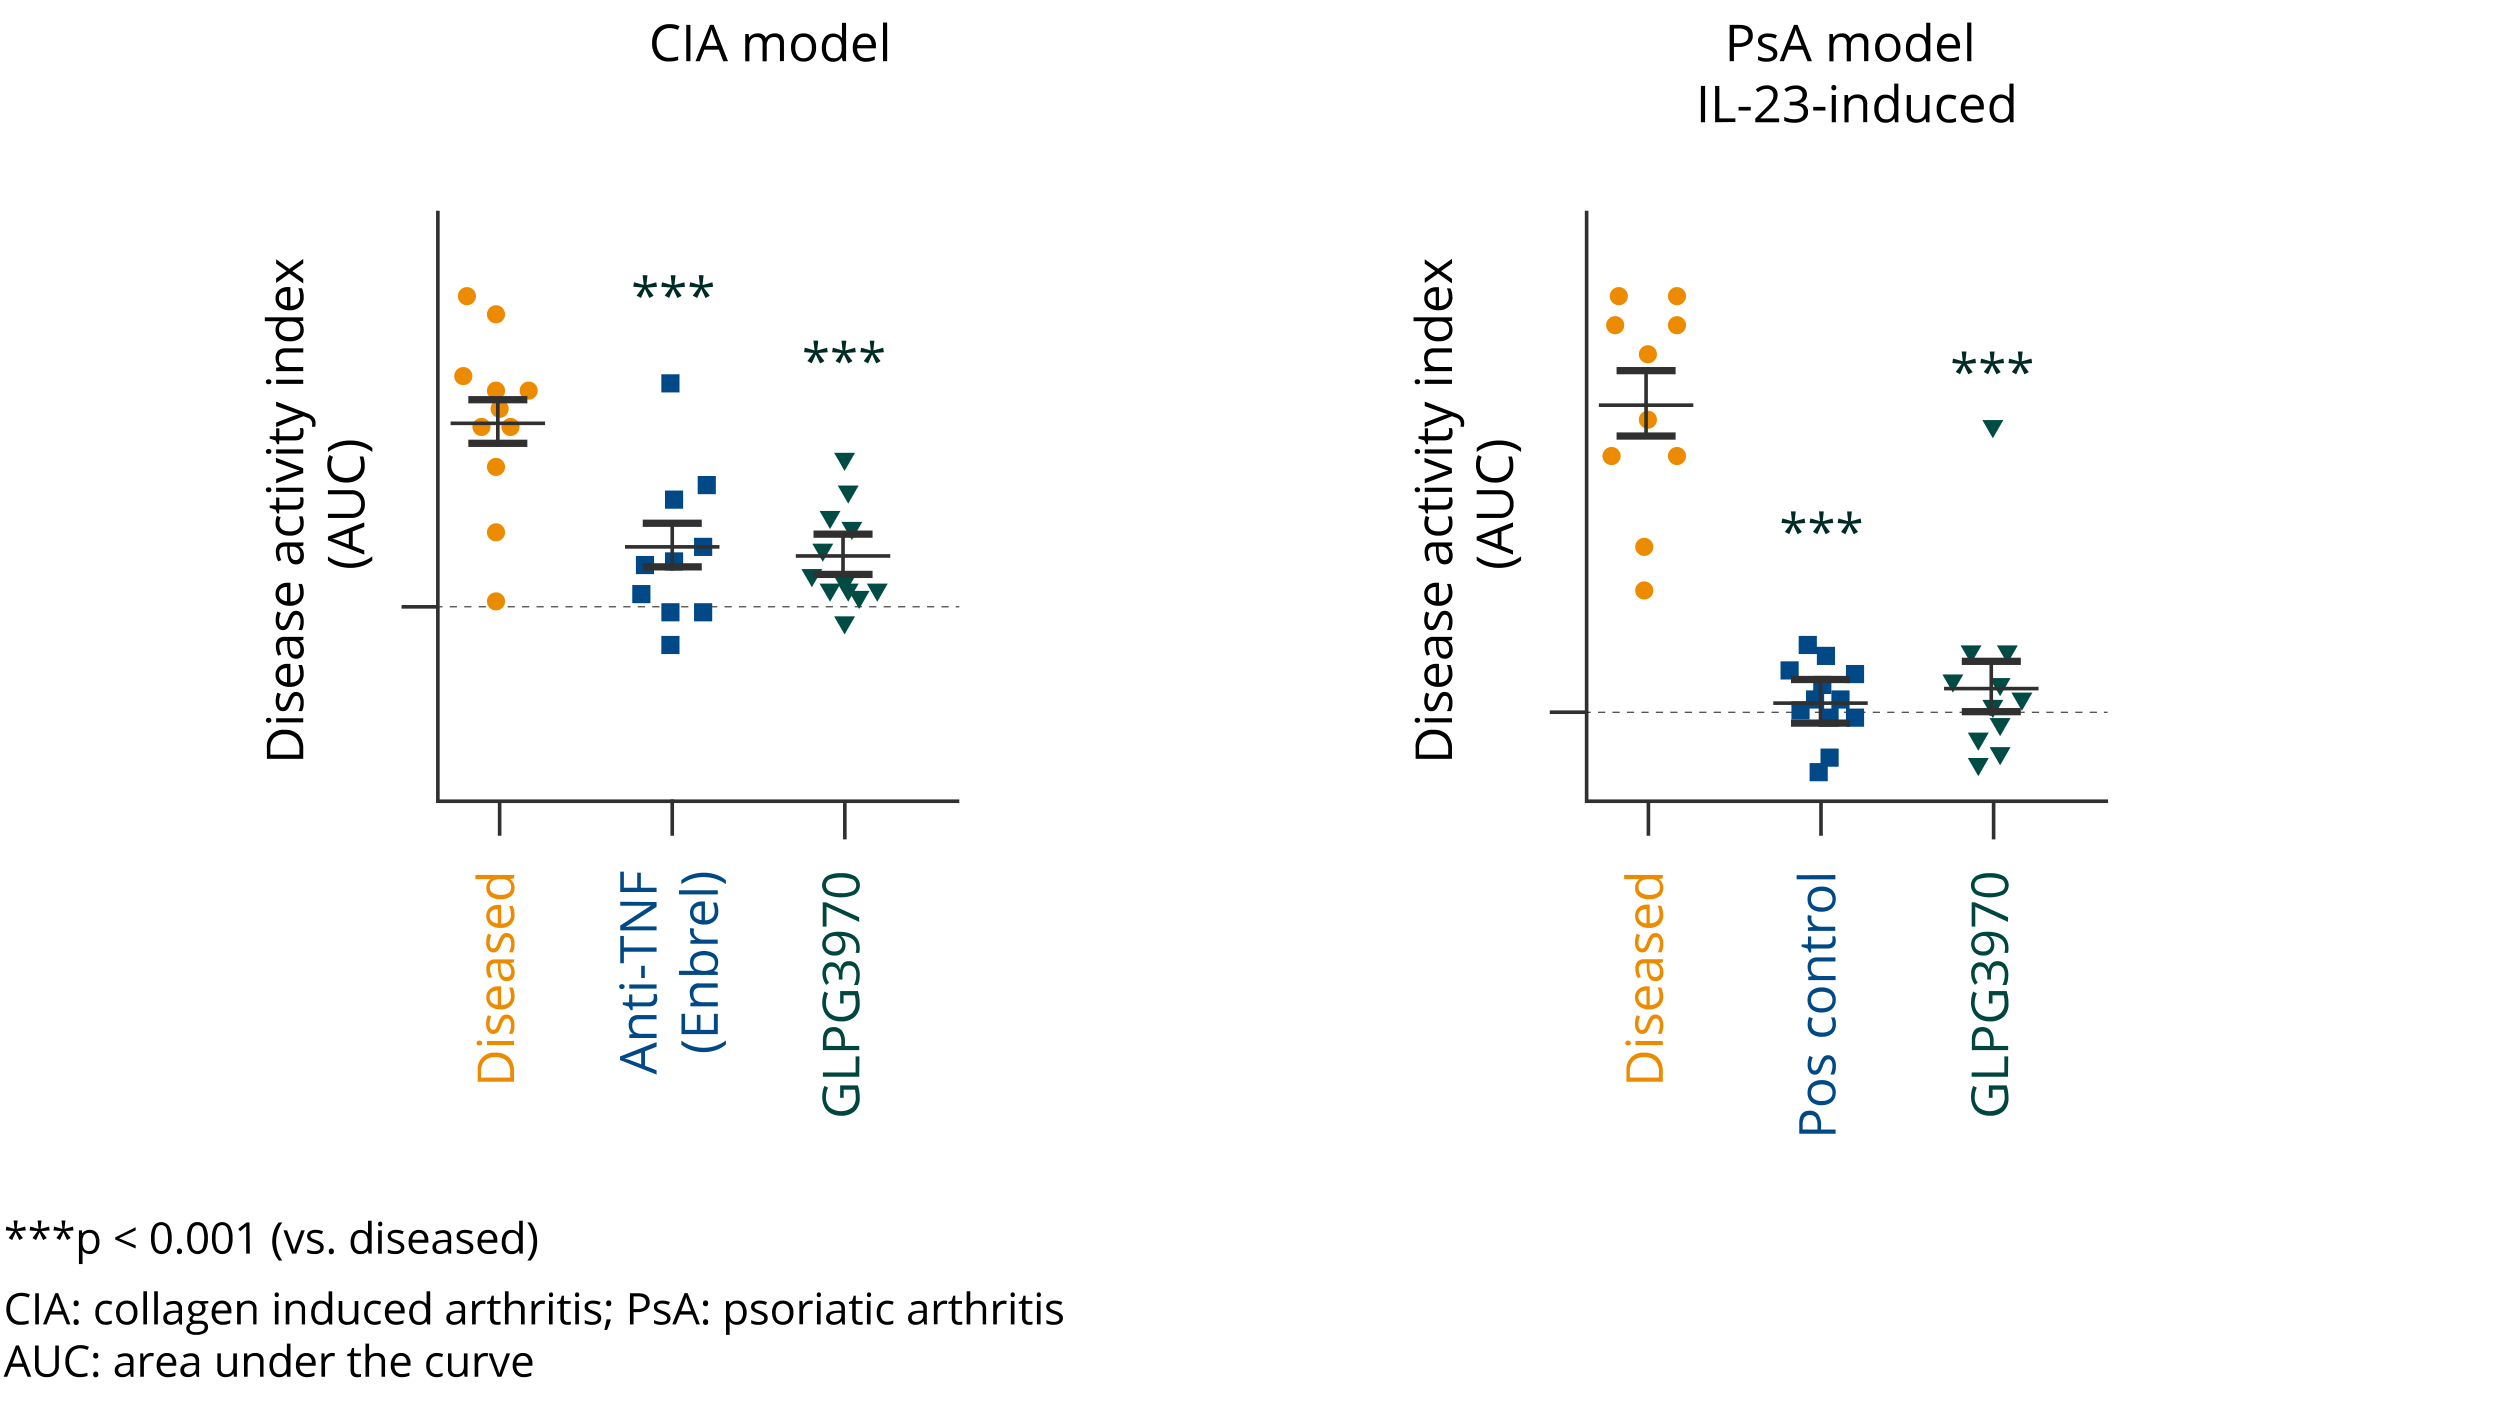 <svg xmlns="http://www.w3.org/2000/svg" width="688" height="387" viewBox="0 0 688 387"><defs><style>.cls-1,.cls-2,.cls-4,.cls-6{fill:none;stroke-miterlimit:10}.cls-1,.cls-2{stroke:#000;stroke-width:.25px}.cls-2{stroke-dasharray:1.99 1.99}.cls-3{fill:#002b25}.cls-4,.cls-6{stroke:#303030}.cls-5{fill:#ed8b00}.cls-6{stroke-width:2px}.cls-7{fill:#004986}.cls-8{fill:#004c45}.cls-9{fill:#00463e}</style></defs><g id="grafiken"><path class="cls-1" d="M120.78 167h1"/><path class="cls-2" d="M123.77 167h138.24"/><path class="cls-1" d="M263 167h1"/><path class="cls-3" d="M225.18 93.75l-.29 2.7 2.72-.76.18 1.24-2.61.22 1.7 2.23-1.18.64-1.2-2.48-1.1 2.46-1.2-.64 1.66-2.23-2.58-.22.2-1.24 2.67.76-.29-2.7zM232.91 93.75l-.3 2.7 2.72-.76.18 1.24-2.6.22 1.69 2.23-1.17.64-1.21-2.48-1.09 2.46-1.2-.64 1.65-2.23-2.58-.2.2-1.24 2.67.76-.29-2.7zM240.63 93.75l-.29 2.7 2.72-.76.18 1.24-2.61.22 1.7 2.23-1.18.64-1.15-2.48-1.1 2.48-1.2-.64 1.66-2.23-2.58-.22.2-1.24 2.67.76-.29-2.7zM178.18 75.75l-.29 2.7 2.72-.76.18 1.24-2.61.22 1.7 2.23-1.18.62-1.2-2.48-1.1 2.48-1.2-.64 1.66-2.23-2.58-.22.2-1.24 2.67.76-.29-2.7zM185.91 75.75l-.3 2.7 2.72-.76.18 1.24-2.6.22 1.69 2.23-1.17.64-1.21-2.48-1.09 2.46-1.2-.64 1.65-2.23-2.58-.2.2-1.24 2.67.76-.29-2.7zM193.63 75.75l-.29 2.7 2.72-.76.18 1.24-2.61.22 1.7 2.23-1.18.64-1.15-2.48-1.15 2.46-1.2-.64 1.66-2.23-2.58-.22.2-1.24 2.67.76-.29-2.7z"/><path class="cls-4" d="M137.5 220v10M120.5 167h-10M120 220.5h144M120.5 220V58"/><circle class="cls-5" cx="128.5" cy="81.5" r="2.5"/><circle class="cls-5" cx="136.5" cy="86.5" r="2.5"/><circle class="cls-5" cx="127.5" cy="103.5" r="2.5"/><circle class="cls-5" cx="132.5" cy="117.5" r="2.5"/><circle class="cls-5" cx="140.5" cy="117.5" r="2.5"/><circle class="cls-5" cx="136.5" cy="128.5" r="2.5"/><circle class="cls-5" cx="136.5" cy="146.5" r="2.5"/><circle class="cls-5" cx="136.5" cy="165.5" r="2.5"/><circle class="cls-5" cx="145.5" cy="107.5" r="2.5"/><circle class="cls-5" cx="136.5" cy="107.5" r="2.5"/><circle class="cls-5" cx="137.5" cy="112.5" r="2.5"/><path class="cls-4" d="M185 220v10M232.5 221v10"/><path class="cls-6" d="M128.88 122h16.25M128.88 110h16.25"/><path class="cls-4" d="M150 116.5h-26M137 110v13M453.64 220v10M436.14 220.5h144M436.64 220V58M501.14 220v10M548.64 221v10"/><path class="cls-7" d="M182 103h5v5h-5zM192 131h5v5h-5zM183 135h5v5h-5zM191 148h5v5h-5zM183 152h5v5h-5zM175 153h5v5h-5zM174 161h5v5h-5zM182 166h5v5h-5zM191 166h5v5h-5zM182 175h5v5h-5z"/><path class="cls-6" d="M176.88 156h16.25M176.88 144h16.25"/><path class="cls-4" d="M198 150.5h-26M185 144v13"/><path class="cls-8" d="M233.43 138.61l2.88-5h-5.77l2.89 5zM232.43 129.61l2.88-5h-5.77l2.89 5zM234.43 148.61l2.88-5h-5.77l2.89 5zM228.43 145.61l2.88-5h-5.77l2.89 5zM226.43 154.61l2.88-5h-5.77l2.89 5zM223.43 161.61l2.88-5h-5.77l2.89 5zM236.43 167.61l2.88-5h-5.77l2.89 5zM241.43 165.61l2.88-5h-5.77l2.89 5zM232.43 174.61l2.88-5h-5.77l2.89 5zM232.43 163.61l2.88-5h-5.77l2.89 5z"/><path class="cls-8" d="M233.43 165.61l2.88-5h-5.77l2.89 5z"/><path class="cls-8" d="M228.43 165.61l2.88-5h-5.77l2.89 5z"/><path class="cls-6" d="M223.88 158.08h16.25M223.88 147h16.25"/><path class="cls-4" d="M245 153h-26M232 147v12"/><path class="cls-1" d="M436.78 196h1"/><path class="cls-2" d="M439.77 196h138.24"/><path class="cls-1" d="M579 196h1"/><path class="cls-3" d="M541.18 96.75l-.29 2.7 2.72-.76.18 1.24-2.61.22 1.7 2.23-1.18.64-1.2-2.48-1.1 2.46-1.2-.64 1.66-2.23-2.58-.22.2-1.24 2.67.76-.29-2.7zM548.91 96.75l-.3 2.7 2.72-.76.18 1.24-2.6.22 1.69 2.23-1.17.64-1.21-2.48-1.09 2.46-1.2-.64 1.65-2.23-2.58-.2.2-1.24 2.67.76-.29-2.7zM556.63 96.75l-.29 2.7 2.72-.76.18 1.24-2.61.22 1.7 2.23-1.18.64-1.2-2.48-1.1 2.48-1.2-.64 1.66-2.23-2.58-.22.2-1.24 2.67.76-.29-2.7zM494.18 140.75l-.29 2.7 2.72-.76.18 1.24-2.61.22 1.7 2.23-1.18.64-1.2-2.48-1.1 2.46-1.2-.64 1.66-2.23-2.58-.22.2-1.24 2.67.76-.29-2.7zM501.91 140.75l-.3 2.7 2.72-.76.18 1.24-2.6.22 1.69 2.23-1.17.64-1.21-2.48-1.09 2.46-1.2-.64 1.65-2.23-2.58-.22.2-1.24 2.67.76-.29-2.7zM509.63 140.75l-.29 2.7 2.72-.76.18 1.24-2.61.22 1.7 2.23-1.18.64-1.2-2.48-1.1 2.48-1.2-.64 1.66-2.23-2.58-.22.2-1.24 2.67.76-.29-2.7z"/><path class="cls-4" d="M436.5 196h-10"/><circle class="cls-5" cx="461.5" cy="89.5" r="2.5"/><circle class="cls-5" cx="461.5" cy="81.5" r="2.5"/><circle class="cls-5" cx="444.5" cy="89.5" r="2.5"/><circle class="cls-5" cx="453.5" cy="97.5" r="2.5"/><circle class="cls-5" cx="453.5" cy="115.5" r="2.5"/><circle class="cls-5" cx="443.5" cy="125.5" r="2.5"/><circle class="cls-5" cx="452.5" cy="150.5" r="2.5"/><circle class="cls-5" cx="452.5" cy="162.5" r="2.5"/><circle class="cls-5" cx="461.5" cy="125.5" r="2.5"/><circle class="cls-5" cx="445.5" cy="81.5" r="2.5"/><path class="cls-6" d="M444.88 120h16.25M444.88 102h16.25"/><path class="cls-4" d="M466 111.5h-26M453 102.5v18"/><path class="cls-8" d="M552.43 182.61l2.88-5h-5.77l2.89 5zM548.43 120.61l2.88-5h-5.77l2.89 5zM556.43 195.61l2.88-5h-5.77l2.89 5zM550.43 191.61l2.88-5h-5.77l2.89 5zM537.43 190.61l2.88-5h-5.77l2.89 5zM542.43 182.61l2.88-5h-5.77l2.89 5zM548.43 197.61l2.88-5h-5.77l2.89 5zM544.43 206.61l2.88-5h-5.77l2.89 5zM550.43 202.61l2.88-5h-5.77l2.89 5zM550.43 210.61l2.88-5h-5.77l2.89 5zM544.43 213.61l2.88-5h-5.77l2.89 5z"/><g><path class="cls-6" d="M539.88 195.85h16.25M539.88 182h16.25"/><path class="cls-4" d="M561 189.5h-26M548 182v15"/></g><path class="cls-7" d="M493 193h5v5h-5z"/><path class="cls-7" d="M497 190h5v5h-5zM490 182h5v5h-5zM501 195h5v5h-5zM504 190h5v5h-5zM498 210h5v5h-5zM508 195h5v5h-5z"/><path class="cls-7" d="M499 186h5v5h-5zM500 178h5v5h-5zM495 175h5v5h-5zM501 206h5v5h-5zM508 183h5v5h-5z"/><g><path class="cls-6" d="M492.88 199h16.25M492.88 187h16.25"/><path class="cls-4" d="M514 193.5h-26M501 187v13"/></g></g><g id="EN"><path d="M5.85 356.67a2.8 2.8 0 00-2.23.94 3.79 3.79 0 00-.82 2.58 3.87 3.87 0 00.79 2.6 2.78 2.78 0 002.24.91 7.5 7.5 0 002.05-.32v.87a6.13 6.13 0 01-2.2.34 3.71 3.71 0 01-2.92-1.15 4.76 4.76 0 01-1-3.26 5.12 5.12 0 01.5-2.32 3.5 3.5 0 011.43-1.54 4.3 4.3 0 012.2-.54 5.39 5.39 0 012.35.49l-.42.86a4.48 4.48 0 00-1.97-.46zM9.7 364.47v-8.57h1v8.57zM18.38 364.47l-1.06-2.72h-3.44l-1.05 2.72h-1l3.39-8.6H16l3.37 8.6zM17 360.85l-1-2.65c-.13-.34-.26-.75-.4-1.24a12.6 12.6 0 01-.37 1.24l-1 2.65zM20.26 358.68c0-.53.23-.8.69-.8s.72.27.72.8a.86.86 0 01-.19.58.69.69 0 01-.53.21.68.68 0 01-.5-.19.79.79 0 01-.19-.6zm0 5.17a.9.9 0 01.18-.6.65.65 0 01.51-.2.72.72 0 01.53.2.9.9 0 01.19.6.89.89 0 01-.19.59.72.72 0 01-.53.2.71.71 0 01-.5-.18.83.83 0 01-.19-.61zM29.18 364.59a2.75 2.75 0 01-2.16-.86 3.52 3.52 0 01-.77-2.43 3.64 3.64 0 01.78-2.49 2.79 2.79 0 012.21-.88 4.2 4.2 0 01.93.1 3 3 0 01.72.24l-.29.82a4.56 4.56 0 00-.71-.21 3 3 0 00-.67-.09c-1.31 0-2 .83-2 2.5a3 3 0 00.48 1.82 1.66 1.66 0 001.41.63 4.33 4.33 0 001.65-.35v.86a3.41 3.41 0 01-1.58.34zM37.82 361.25a3.55 3.55 0 01-.79 2.46 2.82 2.82 0 01-2.19.88 2.92 2.92 0 01-1.53-.41 2.65 2.65 0 01-1-1.16 4.05 4.05 0 01-.36-1.77 3.54 3.54 0 01.78-2.44 2.77 2.77 0 012.18-.88 2.73 2.73 0 012.15.9 3.56 3.56 0 01.76 2.42zm-4.89 0a3.05 3.05 0 00.49 1.88 2 2 0 002.9 0 3.81 3.81 0 000-3.74 2 2 0 00-2.91 0 3.07 3.07 0 00-.48 1.86zM40.45 364.47h-1v-9.12h1zM43.44 364.47h-1v-9.12h1zM49.4 364.47l-.19-.91h-.05a2.66 2.66 0 01-1 .81 2.78 2.78 0 01-1.19.22 2.18 2.18 0 01-1.5-.49 1.81 1.81 0 01-.54-1.4c0-1.3 1-2 3.11-2h1.09v-.4a1.65 1.65 0 00-.32-1.11 1.35 1.35 0 00-1-.36 4.22 4.22 0 00-1.82.49l-.3-.75a4.78 4.78 0 011-.4 4.45 4.45 0 011.13-.15 2.46 2.46 0 011.71.51 2.14 2.14 0 01.55 1.64v4.38zm-2.2-.68a2 2 0 001.43-.5 1.83 1.83 0 00.52-1.4v-.58h-1a3.61 3.61 0 00-1.68.36 1.11 1.11 0 00-.51 1 1 1 0 00.32.8 1.34 1.34 0 00.92.32zM57.33 358.05v.61l-1.19.14a2.26 2.26 0 01.3.54 2.19 2.19 0 01.12.75 1.87 1.87 0 01-.64 1.5 2.58 2.58 0 01-1.77.57 3.1 3.1 0 01-.54-.05 1 1 0 00-.62.83.43.43 0 00.22.39 1.62 1.62 0 00.74.12h1.14a2.56 2.56 0 011.6.44 1.54 1.54 0 01.56 1.28 1.81 1.81 0 01-.85 1.62 4.56 4.56 0 01-2.5.56 3.33 3.33 0 01-1.94-.47 1.5 1.5 0 01-.69-1.32 1.47 1.47 0 01.38-1 1.87 1.87 0 011.05-.56 1.06 1.06 0 01-.41-.35.94.94 0 01-.17-.54 1.08 1.08 0 01.19-.62 2.21 2.21 0 01.59-.51 1.76 1.76 0 01-.81-.7 2 2 0 01-.31-1.12 2.1 2.1 0 01.63-1.63 2.58 2.58 0 011.79-.57 3.18 3.18 0 01.91.12zm-5.12 7.5a.87.87 0 00.44.79 2.41 2.41 0 001.26.27 3.42 3.42 0 001.81-.37 1.1 1.1 0 00.59-1 .76.76 0 00-.32-.72 2.41 2.41 0 00-1.21-.21h-1.17a1.55 1.55 0 00-1 .32 1.11 1.11 0 00-.4.92zm.53-5.44a1.31 1.31 0 00.38 1 1.48 1.48 0 001.06.35 1.24 1.24 0 001.42-1.38 1.28 1.28 0 00-1.44-1.45 1.4 1.4 0 00-1 .37 1.48 1.48 0 00-.42 1.11zM61.32 364.59a3 3 0 01-2.25-.87 3.35 3.35 0 01-.82-2.41 3.71 3.71 0 01.76-2.46 2.53 2.53 0 012.05-.92 2.4 2.4 0 011.91.8 3 3 0 01.71 2.09v.62h-4.43a2.54 2.54 0 00.57 1.71 2 2 0 001.53.59 5.15 5.15 0 002-.44v.87a4.77 4.77 0 01-1 .32 5.13 5.13 0 01-1.03.1zm-.27-5.84a1.58 1.58 0 00-1.23.5 2.28 2.28 0 00-.54 1.39h3.35a2.07 2.07 0 00-.41-1.4 1.42 1.42 0 00-1.17-.49zM69.68 364.47v-4.15a1.68 1.68 0 00-.36-1.18 1.46 1.46 0 00-1.11-.38 1.85 1.85 0 00-1.48.54 2.79 2.79 0 00-.47 1.8v3.37h-1v-6.42h.79l.16.88a2 2 0 01.84-.74 2.78 2.78 0 011.2-.26 2.45 2.45 0 011.75.56 2.38 2.38 0 01.58 1.79v4.19zM75.59 356.31a.65.65 0 01.17-.49.58.58 0 01.41-.16.59.59 0 01.4.16.79.79 0 010 1 .55.55 0 01-.4.16.54.54 0 01-.41-.16.66.66 0 01-.17-.51zm1.06 8.16h-1v-6.42h1zM83.06 364.47v-4.15a1.68 1.68 0 00-.36-1.18 1.49 1.49 0 00-1.12-.38 1.86 1.86 0 00-1.48.54 2.79 2.79 0 00-.47 1.8v3.37h-1v-6.42h.79l.16.88a2.06 2.06 0 01.83-.74 2.79 2.79 0 011.21-.26 2.44 2.44 0 011.74.56 2.38 2.38 0 01.59 1.79v4.19zM90.35 363.61a2.29 2.29 0 01-2 1 2.4 2.4 0 01-2-.86 3.78 3.78 0 01-.7-2.45 3.86 3.86 0 01.7-2.47 2.36 2.36 0 012-.88 2.33 2.33 0 012 .95h.08V355.37h1v9.12h-.79zm-1.95.16a1.78 1.78 0 001.45-.54 2.72 2.72 0 00.45-1.75v-.2a3.18 3.18 0 00-.46-1.95 1.71 1.71 0 00-1.45-.58 1.5 1.5 0 00-1.31.66 3.33 3.33 0 00-.45 1.88 3.19 3.19 0 00.45 1.86 1.54 1.54 0 001.32.62zM94.2 358.05v4.16a1.68 1.68 0 00.36 1.18 1.46 1.46 0 001.11.38 1.82 1.82 0 001.48-.55 2.76 2.76 0 00.46-1.8v-3.37h1v6.42h-.81l-.14-.86a2 2 0 01-.83.73 2.9 2.9 0 01-1.21.25 2.45 2.45 0 01-1.82-.59 2.36 2.36 0 01-.59-1.78v-4.2zM103.17 364.59a2.75 2.75 0 01-2.16-.86 3.52 3.52 0 01-.77-2.43 3.64 3.64 0 01.78-2.49 2.78 2.78 0 012.21-.88 4.2 4.2 0 01.93.1 3 3 0 01.72.24l-.29.82a4.56 4.56 0 00-.71-.21 3 3 0 00-.67-.09c-1.31 0-2 .83-2 2.5a3 3 0 00.48 1.82 1.66 1.66 0 001.41.63 4.33 4.33 0 001.65-.35v.86a3.41 3.41 0 01-1.58.34zM109 364.59a3 3 0 01-2.25-.87 3.35 3.35 0 01-.82-2.41 3.71 3.71 0 01.76-2.46 2.55 2.55 0 012.06-.92 2.43 2.43 0 011.91.8 3 3 0 01.7 2.09v.62h-4.42a2.54 2.54 0 00.57 1.71 2 2 0 001.52.59 5.11 5.11 0 002-.44v.87a4.58 4.58 0 01-1 .32 5.13 5.13 0 01-1.03.1zm-.27-5.84a1.58 1.58 0 00-1.23.5 2.28 2.28 0 00-.54 1.39h3.36a2.13 2.13 0 00-.41-1.4 1.46 1.46 0 00-1.2-.49zM117.32 363.61a2.29 2.29 0 01-2 1 2.4 2.4 0 01-2-.86 4.64 4.64 0 010-4.92 2.6 2.6 0 014 .07h.07V355.37h1v9.12h-.79zm-1.94.16a1.77 1.77 0 001.44-.54 2.72 2.72 0 00.45-1.75v-.2a3.18 3.18 0 00-.46-1.95 1.71 1.71 0 00-1.45-.58 1.5 1.5 0 00-1.31.66 3.33 3.33 0 00-.45 1.88 3.19 3.19 0 00.45 1.86 1.54 1.54 0 001.33.62zM127.27 364.47l-.19-.91a2.72 2.72 0 01-1 .81 2.83 2.83 0 01-1.2.22 2.17 2.17 0 01-1.49-.49 1.78 1.78 0 01-.55-1.4q0-1.95 3.12-2h1.09v-.4a1.6 1.6 0 00-.33-1.11 1.34 1.34 0 00-1-.36 4.25 4.25 0 00-1.82.49l-.3-.75a5 5 0 011-.4 4.46 4.46 0 011.14-.15 2.45 2.45 0 011.7.51 2.14 2.14 0 01.55 1.64v4.38zm-2.19-.68a2 2 0 001.42-.5 1.83 1.83 0 00.52-1.4v-.58h-1a3.6 3.6 0 00-1.67.36 1.09 1.09 0 00-.52 1 1 1 0 00.32.8 1.36 1.36 0 00.93.32zM132.88 357.93a4.4 4.4 0 01.77.07l-.14.9a3.85 3.85 0 00-.7-.08 1.71 1.71 0 00-1.33.63 2.31 2.31 0 00-.56 1.58v3.44h-1v-6.42h.8l.11 1.19a2.93 2.93 0 01.86-1 1.94 1.94 0 011.19-.31zM136.88 363.79a3.89 3.89 0 00.49 0 3.43 3.43 0 00.38-.08v.74a2 2 0 01-.46.13 4 4 0 01-.56 0c-1.24 0-1.86-.66-1.86-2v-3.78H134v-.46l.92-.41.41-1.37h.56v1.49h1.87v.75h-1.87v3.78a1.3 1.3 0 00.28.89 1 1 0 00.71.32zM143.38 364.47v-4.15a1.73 1.73 0 00-.35-1.18 1.49 1.49 0 00-1.12-.38 1.82 1.82 0 00-1.48.55 2.79 2.79 0 00-.47 1.8v3.36h-1v-9.12h1v2.76a6.37 6.37 0 010 .83h.04a2.08 2.08 0 01.82-.73 2.63 2.63 0 011.21-.27 2.49 2.49 0 011.77.56 2.39 2.39 0 01.59 1.78v4.19zM149.24 357.93a4.28 4.28 0 01.76.07l-.13.9a4 4 0 00-.7-.08 1.73 1.73 0 00-1.34.63 2.31 2.31 0 00-.55 1.58v3.44h-1v-6.42h.8l.11 1.19h.05a2.82 2.82 0 01.86-1 1.89 1.89 0 011.14-.31zM151.08 356.31a.64.64 0 01.16-.49.6.6 0 01.41-.16.58.58 0 01.4.16.79.79 0 010 1 .54.54 0 01-.4.16.56.56 0 01-.41-.16.66.66 0 01-.16-.51zm1 8.16h-1v-6.42h1zM156.22 363.79a4 4 0 00.5 0l.38-.08v.74a2.15 2.15 0 01-.47.13 3.86 3.86 0 01-.55 0c-1.24 0-1.87-.66-1.87-2v-3.78h-.92v-.46l.92-.41.41-1.37h.57v1.49h1.86v.75h-1.86v3.78a1.3 1.3 0 00.27.89 1 1 0 00.76.32zM158.25 356.31a.69.69 0 01.16-.49.61.61 0 01.82 0 .79.79 0 010 1 .61.61 0 01-.82 0 .7.7 0 01-.16-.51zm1.06 8.16h-1v-6.42h1zM165.46 362.72a1.59 1.59 0 01-.67 1.38 3.08 3.08 0 01-1.87.49 4 4 0 01-2-.41v-.9a4.69 4.69 0 001 .37 4.1 4.1 0 001 .14 2.31 2.31 0 001.17-.25.84.84 0 00.09-1.38 5 5 0 00-1.27-.63 6.93 6.93 0 01-1.27-.58 1.82 1.82 0 01-.57-.57 1.5 1.5 0 01-.18-.76 1.42 1.42 0 01.64-1.23 2.91 2.91 0 011.75-.46 5.16 5.16 0 012 .42l-.35.79a4.72 4.72 0 00-1.75-.39 2 2 0 00-1 .21.67.67 0 00-.35.6.72.72 0 00.13.44 1.39 1.39 0 00.42.35 10.32 10.32 0 001.13.47 4.27 4.27 0 011.54.84 1.46 1.46 0 01.41 1.06zM168 363.08l.08.13a11.64 11.64 0 01-.44 1.36c-.19.52-.39 1-.59 1.45h-.74c.11-.41.23-.91.35-1.51s.22-1.07.27-1.43zm-1.19-4.4c0-.53.23-.8.69-.8s.72.27.72.8a.81.81 0 01-.19.58.68.68 0 01-.53.21.62.62 0 01-.51-.21.86.86 0 01-.16-.58zM178.79 358.4a2.4 2.4 0 01-.89 2 4 4 0 01-2.54.7h-1v3.37h-1v-8.57h2.22c2.14 0 3.21.84 3.21 2.5zm-4.44 1.85h.9a3.4 3.4 0 001.92-.43 1.59 1.59 0 00.59-1.37 1.49 1.49 0 00-.56-1.27 2.89 2.89 0 00-1.73-.41h-1.12zM184.53 362.72a1.59 1.59 0 01-.67 1.38 3.08 3.08 0 01-1.87.49 4 4 0 01-2-.41v-.9a4.31 4.31 0 001 .37 4.1 4.1 0 001 .14 2.31 2.31 0 001.17-.25.79.79 0 00.41-.74.82.82 0 00-.32-.64 5 5 0 00-1.27-.63 7.46 7.46 0 01-1.28-.58 1.89 1.89 0 01-.56-.57 1.5 1.5 0 01-.18-.76 1.42 1.42 0 01.64-1.23 2.91 2.91 0 011.75-.46 5.16 5.16 0 012 .42l-.35.79a4.72 4.72 0 00-1.75-.39 2.12 2.12 0 00-1.05.21.69.69 0 00-.35.6.72.72 0 00.14.44 1.18 1.18 0 00.42.35 10.82 10.82 0 001.12.47 4.24 4.24 0 011.55.84 1.46 1.46 0 01.45 1.06zM191.6 364.47l-1.07-2.72h-3.43l-1.1 2.72h-1l3.39-8.6h.84l3.37 8.6zm-1.38-3.62l-1-2.65c-.13-.34-.26-.75-.4-1.24a10.35 10.35 0 01-.37 1.24l-1 2.65zM193.47 358.68c0-.53.23-.8.69-.8s.72.27.72.8a.81.81 0 01-.19.58.69.69 0 01-.53.21.66.66 0 01-.49-.19.75.75 0 01-.2-.6zm0 5.17a.9.9 0 01.18-.6.66.66 0 01.51-.2.71.71 0 01.53.2.85.85 0 01.19.6.84.84 0 01-.19.59.72.72 0 01-.53.2.69.69 0 01-.49-.18.79.79 0 01-.2-.61zM202.81 364.59a2.8 2.8 0 01-1.14-.23 2.17 2.17 0 01-.87-.72h-.07a10.45 10.45 0 01.07 1.07v2.64h-1v-9.3h.8l.13.88h.05a2.22 2.22 0 01.87-.76 2.58 2.58 0 011.14-.24 2.37 2.37 0 012 .87 4.63 4.63 0 010 4.91 2.36 2.36 0 01-1.98.88zm-.14-5.83a1.73 1.73 0 00-1.42.54 2.79 2.79 0 00-.45 1.74v.21a3.22 3.22 0 00.45 1.94 1.71 1.71 0 001.45.58 1.51 1.51 0 001.3-.67 3.24 3.24 0 00.47-1.86 3.1 3.1 0 00-.47-1.84 1.56 1.56 0 00-1.33-.64zM211.27 362.72a1.59 1.59 0 01-.67 1.38 3.08 3.08 0 01-1.87.49 4 4 0 01-2-.41v-.9a4.69 4.69 0 001 .37 4.1 4.1 0 001 .14 2.31 2.31 0 001.17-.25.84.84 0 00.09-1.38 5 5 0 00-1.27-.63 6.93 6.93 0 01-1.27-.58 1.82 1.82 0 01-.57-.57 1.5 1.5 0 01-.18-.76 1.42 1.42 0 01.64-1.23 2.91 2.91 0 011.75-.46 5.16 5.16 0 012 .42l-.35.79a4.72 4.72 0 00-1.75-.39 2 2 0 00-1 .21.67.67 0 00-.35.6.72.72 0 00.13.44 1.39 1.39 0 00.42.35 10.32 10.32 0 001.13.47 4.27 4.27 0 011.54.84 1.46 1.46 0 01.41 1.06zM218.35 361.25a3.55 3.55 0 01-.79 2.46 2.82 2.82 0 01-2.19.88 2.92 2.92 0 01-1.53-.41 2.65 2.65 0 01-1-1.16 4.05 4.05 0 01-.36-1.77 3.54 3.54 0 01.78-2.44 2.77 2.77 0 012.18-.88 2.73 2.73 0 012.15.9 3.56 3.56 0 01.76 2.42zm-4.89 0a3.05 3.05 0 00.49 1.88 2 2 0 002.9 0 3.81 3.81 0 000-3.74 2 2 0 00-2.91 0 3.07 3.07 0 00-.48 1.86zM222.94 357.93a4.28 4.28 0 01.76.07l-.13.9a4 4 0 00-.7-.08 1.73 1.73 0 00-1.34.63A2.31 2.31 0 00221 361v3.44h-1v-6.42h.8l.11 1.19h.09a2.82 2.82 0 01.86-1 1.91 1.91 0 011.08-.28zM224.77 356.31a.65.65 0 01.17-.49.6.6 0 01.41-.16.58.58 0 01.4.16.79.79 0 010 1 .54.54 0 01-.4.16.56.56 0 01-.41-.16.66.66 0 01-.17-.51zm1.06 8.16h-1v-6.42h1zM231.79 364.47l-.19-.91a2.72 2.72 0 01-1 .81 2.83 2.83 0 01-1.2.22 2.17 2.17 0 01-1.49-.49 1.78 1.78 0 01-.55-1.4q0-1.95 3.12-2h1.08v-.4a1.6 1.6 0 00-.32-1.11 1.34 1.34 0 00-1-.36 4.22 4.22 0 00-1.82.49l-.3-.75a5 5 0 011-.4 4.46 4.46 0 011.14-.15 2.45 2.45 0 011.7.51 2.14 2.14 0 01.55 1.64v4.38zm-2.19-.68a2 2 0 001.42-.5 1.83 1.83 0 00.52-1.4v-.58h-1a3.6 3.6 0 00-1.67.36 1.09 1.09 0 00-.52 1 1 1 0 00.32.8 1.36 1.36 0 00.93.32zM236.54 363.79a3.9 3.9 0 00.5 0 3.43 3.43 0 00.38-.08v.74a2 2 0 01-.46.13 4 4 0 01-.56 0c-1.24 0-1.86-.66-1.86-2v-3.78h-.92v-.46l.92-.41.41-1.37h.56v1.49h1.87v.75h-1.87v3.78a1.25 1.25 0 00.28.89.94.94 0 00.75.32zM238.58 356.31a.64.64 0 01.16-.49.6.6 0 01.41-.16.58.58 0 01.4.16.79.79 0 010 1 .54.54 0 01-.4.16.56.56 0 01-.41-.16.66.66 0 01-.16-.51zm1 8.16h-1v-6.42h1zM244.21 364.59a2.75 2.75 0 01-2.16-.86 3.52 3.52 0 01-.76-2.43 3.69 3.69 0 01.77-2.49 2.8 2.8 0 012.22-.88 4.18 4.18 0 01.92.1 3.27 3.27 0 01.73.24l-.3.82a4.43 4.43 0 00-.7-.21 3 3 0 00-.68-.09c-1.3 0-1.95.83-1.95 2.5a3.06 3.06 0 00.47 1.82 1.67 1.67 0 001.42.63 4.32 4.32 0 001.64-.35v.86a3.38 3.38 0 01-1.62.34zM254.33 364.47l-.19-.91a2.66 2.66 0 01-1 .81 2.81 2.81 0 01-1.19.22 2.18 2.18 0 01-1.5-.49 1.81 1.81 0 01-.54-1.4c0-1.3 1-2 3.11-2h1.09v-.4a1.6 1.6 0 00-.33-1.11 1.32 1.32 0 00-1-.36 4.18 4.18 0 00-1.81.49l-.3-.75a4.78 4.78 0 011-.4 4.39 4.39 0 011.13-.15 2.46 2.46 0 011.71.51 2.18 2.18 0 01.55 1.64v4.38zm-2.2-.68a2 2 0 001.43-.5 1.87 1.87 0 00.52-1.4v-.58h-1a3.6 3.6 0 00-1.67.36 1.11 1.11 0 00-.51 1 1 1 0 00.32.8 1.34 1.34 0 00.91.32zM259.94 357.93a4.28 4.28 0 01.76.07l-.13.9a4 4 0 00-.71-.08 1.72 1.72 0 00-1.33.63A2.31 2.31 0 00258 361v3.44h-1v-6.42h.8l.11 1.19h.09a2.72 2.72 0 01.86-1 1.89 1.89 0 011.08-.28zM263.93 363.79a4 4 0 00.5 0 3.43 3.43 0 00.38-.08v.74a2.15 2.15 0 01-.47.13 3.86 3.86 0 01-.55 0c-1.24 0-1.86-.66-1.86-2v-3.78H261v-.46l.92-.41.41-1.37h.56v1.49h1.86v.75h-1.85v3.78a1.3 1.3 0 00.27.89 1 1 0 00.76.32zM270.44 364.47v-4.15a1.68 1.68 0 00-.36-1.18 1.49 1.49 0 00-1.12-.38 1.83 1.83 0 00-1.48.55 2.8 2.8 0 00-.46 1.8v3.36h-1v-9.12h1v2.76a6.14 6.14 0 010 .83H267a2 2 0 01.82-.73 2.6 2.6 0 011.21-.27 2.48 2.48 0 011.76.56 2.39 2.39 0 01.59 1.78v4.19zM276.29 357.93a4.4 4.4 0 01.77.07l-.14.9a3.85 3.85 0 00-.7-.08 1.71 1.71 0 00-1.33.63 2.31 2.31 0 00-.56 1.58v3.44h-1v-6.42h.8l.12 1.19a2.93 2.93 0 01.86-1 1.94 1.94 0 011.18-.31zM278.13 356.31a.64.64 0 01.16-.49.61.61 0 01.82 0 .79.79 0 010 1 .61.61 0 01-.82 0 .66.66 0 01-.16-.51zm1.05 8.16h-1v-6.42h1zM283.27 363.79a3.9 3.9 0 00.5 0 3.43 3.43 0 00.38-.08v.74a2 2 0 01-.46.13 4 4 0 01-.56 0c-1.24 0-1.86-.66-1.86-2v-3.78h-.92v-.46l.92-.41.41-1.37h.56v1.49h1.87v.75h-1.87v3.78a1.25 1.25 0 00.28.89.94.94 0 00.75.32zM285.31 356.31a.64.64 0 01.16-.49.6.6 0 01.41-.16.58.58 0 01.4.16.79.79 0 010 1 .54.54 0 01-.4.16.56.56 0 01-.41-.16.66.66 0 01-.16-.51zm1.05 8.16h-1v-6.42h1zM292.52 362.72a1.61 1.61 0 01-.67 1.38 3.11 3.11 0 01-1.88.49 4.07 4.07 0 01-2-.41v-.9a4.58 4.58 0 001 .37 4.1 4.1 0 001 .14 2.31 2.31 0 001.17-.25.83.83 0 00.08-1.38 4.9 4.9 0 00-1.26-.63 7.1 7.1 0 01-1.28-.58 1.78 1.78 0 01-.56-.57 1.5 1.5 0 01-.19-.76 1.44 1.44 0 01.64-1.23 2.93 2.93 0 011.75-.46 5.13 5.13 0 012 .42l-.34.79a4.77 4.77 0 00-1.76-.39 2.07 2.07 0 00-1 .21.69.69 0 00-.35.6.72.72 0 00.13.44 1.33 1.33 0 00.43.35 9.91 9.91 0 001.12.47 4.34 4.34 0 011.55.84 1.5 1.5 0 01.42 1.06zM7.56 378.87l-1.06-2.72H3.06L2 378.87H1l3.39-8.6h.83l3.37 8.6zm-1.37-3.62l-1-2.65c-.13-.34-.26-.75-.4-1.24a10.35 10.35 0 01-.37 1.24l-1 2.65zM16.19 370.3v5.55a3 3 0 01-.88 2.3 3.39 3.39 0 01-2.43.84 3.23 3.23 0 01-2.4-.85 3.13 3.13 0 01-.84-2.32v-5.52h1v5.59a2.2 2.2 0 00.59 1.65 2.37 2.37 0 001.72.58 2.3 2.3 0 001.67-.58 2.24 2.24 0 00.59-1.66v-5.58zM22.08 371.07a2.83 2.83 0 00-2.23.94 3.84 3.84 0 00-.82 2.58 3.9 3.9 0 00.79 2.6 2.82 2.82 0 002.25.91 7.38 7.38 0 002-.32v.87a6.07 6.07 0 01-2.19.34 3.72 3.72 0 01-2.88-1.15 4.75 4.75 0 01-1-3.26 5.12 5.12 0 01.49-2.32 3.56 3.56 0 011.43-1.54 4.32 4.32 0 012.2-.54 5.46 5.46 0 012.36.49l-.43.86a4.41 4.41 0 00-1.97-.46zM25.65 373.08c0-.53.23-.79.69-.79s.72.26.72.79a.84.84 0 01-.19.58.69.69 0 01-.53.21.68.68 0 01-.5-.19.79.79 0 01-.19-.6zm0 5.17a.85.85 0 01.18-.59.62.62 0 01.51-.21.69.69 0 01.53.21.81.81 0 01.19.59.89.89 0 01-.19.59.72.72 0 01-.53.2.71.71 0 01-.5-.18.83.83 0 01-.19-.61zM36 378.87l-.19-.91a2.66 2.66 0 01-1 .81 2.78 2.78 0 01-1.19.22 2.18 2.18 0 01-1.5-.49 1.81 1.81 0 01-.54-1.4c0-1.3 1-2 3.11-2h1.09v-.4a1.65 1.65 0 00-.32-1.11 1.35 1.35 0 00-1-.36 4.22 4.22 0 00-1.82.49l-.3-.75a5 5 0 011-.4 4.46 4.46 0 011.14-.15 2.45 2.45 0 011.7.51 2.14 2.14 0 01.55 1.64v4.38zm-2.2-.68a2 2 0 001.43-.5 1.83 1.83 0 00.52-1.4v-.58h-1a3.65 3.65 0 00-1.68.36 1.11 1.11 0 00-.51 1 1 1 0 00.32.8 1.34 1.34 0 00.87.32zM41.56 372.33a4.49 4.49 0 01.77.07l-.14.9a4 4 0 00-.7-.08 1.73 1.73 0 00-1.34.63 2.35 2.35 0 00-.55 1.58v3.44h-1v-6.42h.8l.11 1.19h.05a2.82 2.82 0 01.86-1 2 2 0 011.14-.31zM46.19 379a3 3 0 01-2.25-.87 3.4 3.4 0 01-.82-2.41 3.72 3.72 0 01.77-2.46 2.53 2.53 0 012-.92 2.43 2.43 0 011.91.8 3 3 0 01.7 2.09v.62h-4.37a2.54 2.54 0 00.57 1.71 2 2 0 001.53.59 5.35 5.35 0 002.05-.43v.86a4.85 4.85 0 01-1 .32 5.07 5.07 0 01-1.09.1zm-.26-5.84a1.58 1.58 0 00-1.24.5 2.41 2.41 0 00-.54 1.39h3.36a2.13 2.13 0 00-.41-1.4 1.42 1.42 0 00-1.17-.5zM54.11 378.87l-.19-.91h-.05a2.66 2.66 0 01-1 .81 2.75 2.75 0 01-1.19.22 2.2 2.2 0 01-1.5-.49 1.81 1.81 0 01-.54-1.4c0-1.3 1-2 3.11-2h1.09v-.4a1.6 1.6 0 00-.32-1.11 1.34 1.34 0 00-1-.36 4.22 4.22 0 00-1.82.49l-.3-.75a5 5 0 011-.4 4.46 4.46 0 011.14-.15 2.45 2.45 0 011.7.51 2.14 2.14 0 01.55 1.64v4.38zm-2.19-.68a2 2 0 001.42-.5 1.83 1.83 0 00.52-1.4v-.58h-1a3.65 3.65 0 00-1.68.36 1.11 1.11 0 00-.51 1 1 1 0 00.32.8 1.35 1.35 0 00.93.32zM60.77 372.45v4.17a1.67 1.67 0 00.36 1.17 1.49 1.49 0 001.12.38 1.81 1.81 0 001.47-.55 2.76 2.76 0 00.47-1.8v-3.37h1v6.42h-.8l-.14-.86h-.06a1.88 1.88 0 01-.82.73 2.94 2.94 0 01-1.21.25 2.46 2.46 0 01-1.76-.56 2.35 2.35 0 01-.58-1.78v-4.2zM71.57 378.87v-4.15a1.68 1.68 0 00-.36-1.18 1.49 1.49 0 00-1.12-.38 1.84 1.84 0 00-1.47.54 2.73 2.73 0 00-.47 1.8v3.37h-1v-6.42H68l.15.88a2 2 0 01.84-.74 2.78 2.78 0 011.2-.26 2.47 2.47 0 011.75.56 2.38 2.38 0 01.58 1.79v4.19zM78.86 378a2.29 2.29 0 01-2 1 2.41 2.41 0 01-2-.86 4.64 4.64 0 010-4.92 2.6 2.6 0 014 .07h.08V369.76h1v9.12H79zm-1.94.16a1.77 1.77 0 001.44-.54 2.72 2.72 0 00.45-1.75v-.2a3.25 3.25 0 00-.45-1.95 1.73 1.73 0 00-1.45-.58 1.49 1.49 0 00-1.31.66 3.24 3.24 0 00-.46 1.88 3.19 3.19 0 00.45 1.86 1.55 1.55 0 001.33.63zM84.51 379a3 3 0 01-2.25-.87 3.35 3.35 0 01-.82-2.41 3.72 3.72 0 01.77-2.46 2.52 2.52 0 012.05-.92 2.43 2.43 0 011.91.8 3 3 0 01.7 2.09v.62h-4.42a2.54 2.54 0 00.57 1.71 2 2 0 001.53.59 5.35 5.35 0 002-.43v.86a4.85 4.85 0 01-1 .32 5.13 5.13 0 01-1.04.1zm-.26-5.84a1.58 1.58 0 00-1.24.5 2.41 2.41 0 00-.54 1.39h3.36a2.13 2.13 0 00-.41-1.4 1.43 1.43 0 00-1.17-.5zM91.41 372.33a4.4 4.4 0 01.77.07l-.14.9a3.85 3.85 0 00-.7-.08 1.71 1.71 0 00-1.33.63 2.31 2.31 0 00-.55 1.58v3.44h-1v-6.42h.81l.11 1.19a2.93 2.93 0 01.86-1 2 2 0 011.17-.31zM98.48 378.19a3.89 3.89 0 00.49 0 3.43 3.43 0 00.38-.08v.74a1.62 1.62 0 01-.46.13 4 4 0 01-.55.05c-1.25 0-1.87-.66-1.87-2v-3.82h-.92v-.47l.92-.41.41-1.37h.56v1.49h1.87v.76h-1.87V377a1.35 1.35 0 00.28.9 1 1 0 00.76.29zM105 378.87v-4.15a1.68 1.68 0 00-.35-1.18 1.49 1.49 0 00-1.12-.38 1.82 1.82 0 00-1.48.55 2.79 2.79 0 00-.47 1.8v3.36h-1v-9.12h1v2.76a6.37 6.37 0 010 .83 2.08 2.08 0 01.82-.73 2.66 2.66 0 011.21-.27 2.49 2.49 0 011.77.56 2.39 2.39 0 01.59 1.78v4.19zM110.62 379a3 3 0 01-2.25-.87 3.35 3.35 0 01-.82-2.41 3.77 3.77 0 01.76-2.46 2.55 2.55 0 012.06-.92 2.43 2.43 0 011.91.8 3 3 0 01.7 2.09v.62h-4.42a2.54 2.54 0 00.57 1.71 2 2 0 001.53.59 5.35 5.35 0 002-.43v.86a4.85 4.85 0 01-1 .32 5.13 5.13 0 01-1.04.1zm-.26-5.84a1.58 1.58 0 00-1.24.5 2.41 2.41 0 00-.54 1.39h3.36a2.13 2.13 0 00-.41-1.4 1.43 1.43 0 00-1.17-.5zM120.23 379a2.75 2.75 0 01-2.16-.86 3.52 3.52 0 01-.77-2.43 3.64 3.64 0 01.78-2.49 2.78 2.78 0 012.21-.88 4.9 4.9 0 01.93.1 3 3 0 01.72.24l-.29.82a4.56 4.56 0 00-.71-.21 3 3 0 00-.67-.09c-1.31 0-2 .84-2 2.5a3 3 0 00.48 1.82 1.66 1.66 0 001.41.63 4.33 4.33 0 001.65-.35v.86a3.41 3.41 0 01-1.58.34zM124.24 372.45v4.17a1.67 1.67 0 00.36 1.17 1.49 1.49 0 001.12.38 1.81 1.81 0 001.47-.55 2.76 2.76 0 00.47-1.8v-3.37h1v6.42h-.8l-.14-.86h-.06a1.91 1.91 0 01-.83.73 2.87 2.87 0 01-1.21.25 2.45 2.45 0 01-1.75-.56 2.35 2.35 0 01-.58-1.78v-4.2zM133.57 372.33a4.4 4.4 0 01.77.07l-.13.9a4 4 0 00-.71-.08 1.71 1.71 0 00-1.33.63 2.31 2.31 0 00-.55 1.58v3.44h-1v-6.42h.81l.11 1.19a2.84 2.84 0 01.87-1 2 2 0 011.16-.31zM136.9 378.87l-2.44-6.42h1l1.38 3.81c.31.89.49 1.47.55 1.73h.05a11.79 11.79 0 01.4-1.28c.23-.65.74-2.07 1.54-4.26h1l-2.38 6.42zM144.17 379a3 3 0 01-2.25-.87 3.35 3.35 0 01-.82-2.41 3.71 3.71 0 01.76-2.46 2.55 2.55 0 012.06-.92 2.43 2.43 0 011.91.8 3 3 0 01.7 2.09v.62h-4.42a2.54 2.54 0 00.57 1.71 2 2 0 001.53.59 5.35 5.35 0 002-.43v.86a4.85 4.85 0 01-1 .32 5.13 5.13 0 01-1.04.1zm-.26-5.84a1.58 1.58 0 00-1.24.5 2.41 2.41 0 00-.54 1.39h3.36a2.13 2.13 0 00-.41-1.4 1.43 1.43 0 00-1.17-.5z"/><g><path d="M78.35 200.85a5.08 5.08 0 013.79 1.34 5.35 5.35 0 011.31 3.87v2.77h-10v-3.07a4.49 4.49 0 014.9-4.91zm.05 1.23a4 4 0 00-3 1 3.94 3.94 0 00-1 2.92v1.68h8v-1.41a4.32 4.32 0 00-1-3.13 4.07 4.07 0 00-3-1.06zM73.92 198.89a.8.8 0 01-.57-.19.68.68 0 01-.18-.48.64.64 0 01.19-.47.7.7 0 01.56-.2.74.74 0 01.58.2.67.67 0 01.18.47.68.68 0 01-.18.48.82.82 0 01-.58.19zm9.53-1.23v1.13H76v-1.13zM81.4 190.42a1.89 1.89 0 011.62.78 3.72 3.72 0 01.56 2.18 4.71 4.71 0 01-.47 2.33h-1a5.54 5.54 0 00.43-1.16 5.07 5.07 0 00.16-1.19 2.69 2.69 0 00-.29-1.37.93.93 0 00-.86-.48 1 1 0 00-.75.38 5.83 5.83 0 00-.73 1.48 8.47 8.47 0 01-.68 1.49 2.14 2.14 0 01-.66.65 1.81 1.81 0 01-2.33-.53 3.48 3.48 0 01-.53-2 6 6 0 01.49-2.37l.92.41a5.39 5.39 0 00-.46 2 2.36 2.36 0 00.25 1.22.83.83 0 001.21.25 1.37 1.37 0 00.4-.49 10.73 10.73 0 00.56-1.31 4.93 4.93 0 011-1.81 1.71 1.71 0 011.16-.46zM83.58 185.41a3.43 3.43 0 01-1 2.62 3.91 3.91 0 01-2.81 1 4.39 4.39 0 01-2.88-.89 3 3 0 01-1.06-2.4 2.85 2.85 0 01.92-2.23 3.56 3.56 0 012.45-.82h.72v5.16a3 3 0 002-.66 2.31 2.31 0 00.68-1.78 6.18 6.18 0 00-.5-2.4h1a5.79 5.79 0 01.37 1.14 6.12 6.12 0 01.11 1.26zm-6.81.3a1.82 1.82 0 00.59 1.44 2.72 2.72 0 001.62.64v-3.92a2.49 2.49 0 00-1.64.48 1.68 1.68 0 00-.57 1.36zM83.45 176.11l-1.07.22v.06a3.05 3.05 0 011 1.12 3.32 3.32 0 01.25 1.39 2.5 2.5 0 01-.57 1.74 2.07 2.07 0 01-1.63.64q-2.28 0-2.38-3.63v-1.27h-.47a1.85 1.85 0 00-1.3.38 1.54 1.54 0 00-.42 1.21 5 5 0 00.57 2.12l-.87.35a5.72 5.72 0 01-.47-1.22 5.43 5.43 0 01-.17-1.32 2.87 2.87 0 01.6-2 2.46 2.46 0 011.9-.64h5.12zm-.8 2.56a2.33 2.33 0 00-.58-1.66 2.17 2.17 0 00-1.63-.61h-.68v1.14a4.09 4.09 0 00.42 2 1.27 1.27 0 001.16.6 1.18 1.18 0 00.94-.38 1.54 1.54 0 00.37-1.09zM81.4 168.1a1.89 1.89 0 011.62.78 3.7 3.7 0 01.56 2.18 4.71 4.71 0 01-.47 2.33h-1a5.54 5.54 0 00.43-1.16 5.07 5.07 0 00.16-1.19 2.71 2.71 0 00-.29-1.37.93.93 0 00-.86-.48 1 1 0 00-.75.38 5.83 5.83 0 00-.73 1.48 8.47 8.47 0 01-.68 1.49 2.14 2.14 0 01-.66.65 1.81 1.81 0 01-2.33-.53 3.46 3.46 0 01-.53-2 6 6 0 01.49-2.37l.92.41a5.39 5.39 0 00-.46 2 2.34 2.34 0 00.25 1.22.79.79 0 00.7.41.85.85 0 00.51-.15 1.51 1.51 0 00.4-.5 10.73 10.73 0 00.56-1.31 4.78 4.78 0 011-1.8 1.67 1.67 0 011.16-.47zM83.58 163.09a3.43 3.43 0 01-1 2.62 3.91 3.91 0 01-2.81 1 4.39 4.39 0 01-2.88-.89 3 3 0 01-1.06-2.4 2.85 2.85 0 01.92-2.23 3.61 3.61 0 012.45-.82h.72v5.16a3 3 0 002-.66 2.29 2.29 0 00.68-1.78 6.18 6.18 0 00-.5-2.4h1a5.79 5.79 0 01.37 1.14 6.12 6.12 0 01.11 1.26zm-6.81.3a1.81 1.81 0 00.59 1.44 2.72 2.72 0 001.62.64v-3.92a2.49 2.49 0 00-1.64.48 1.68 1.68 0 00-.57 1.36zM83.45 150.15l-1.07.23v.05a3.14 3.14 0 011 1.12 3.36 3.36 0 01.25 1.39 2.51 2.51 0 01-.57 1.75 2.1 2.1 0 01-1.63.63q-2.28 0-2.38-3.63v-1.27h-.47a1.9 1.9 0 00-1.3.38 1.56 1.56 0 00-.42 1.21 5 5 0 00.57 2.12l-.87.35a5.64 5.64 0 01-.47-1.21 5.45 5.45 0 01-.17-1.33 2.83 2.83 0 01.6-2 2.47 2.47 0 011.9-.65h5.12zm-.8 2.57a2.35 2.35 0 00-.58-1.67 2.17 2.17 0 00-1.63-.6h-.68v1.13a4.09 4.09 0 00.42 1.95 1.27 1.27 0 001.16.6 1.18 1.18 0 00.94-.37 1.58 1.58 0 00.37-1.04zM83.58 144a3.2 3.2 0 01-1 2.52 4.12 4.12 0 01-2.83.89 4.29 4.29 0 01-2.91-.9 3.29 3.29 0 01-1-2.58 5.57 5.57 0 01.11-1.08 3.23 3.23 0 01.28-.85l1 .35a5.66 5.66 0 00-.25.82 4.06 4.06 0 00-.1.78c0 1.53 1 2.29 2.92 2.29a3.44 3.44 0 002.11-.56 1.92 1.92 0 00.74-1.65 5 5 0 00-.4-1.92h1a4.07 4.07 0 01.33 1.89zM82.65 137.89a3.68 3.68 0 00-.05-.58 4.4 4.4 0 00-.09-.45h.87a2.22 2.22 0 01.15.55 5.27 5.27 0 010 .64c0 1.45-.76 2.18-2.29 2.18h-4.4v1.07h-.55l-.47-1.07-1.6-.48v-.66H76v-2.17h.88v2.17h4.41a1.51 1.51 0 001-.32 1.12 1.12 0 00.36-.88zM73.92 135.46a.76.76 0 01-.57-.19.68.68 0 01-.18-.48.64.64 0 01.19-.47.73.73 0 01.56-.2.78.78 0 01.58.2.67.67 0 01.18.47.68.68 0 01-.18.48.78.78 0 01-.58.19zm9.53-1.23v1.14H76v-1.14zM83.45 130.19L76 133v-1.22l4.44-1.61a18.4 18.4 0 012-.64v-.06c-.24-.05-.74-.21-1.5-.47l-5-1.8V126l7.49 2.84zM73.92 124.91a.8.8 0 01-.57-.19.68.68 0 01-.18-.48.64.64 0 01.19-.47.7.7 0 01.56-.2.74.74 0 01.58.2.67.67 0 01.18.47.68.68 0 01-.18.48.82.82 0 01-.58.19zm9.53-1.23v1.13H76v-1.13zM82.65 118.85a3.68 3.68 0 00-.05-.58 4.13 4.13 0 00-.09-.44h.87a2 2 0 01.15.54 5.27 5.27 0 010 .65c0 1.44-.76 2.17-2.29 2.17h-4.4v1.07h-.55l-.47-1.07-1.6-.48v-.66H76v-2.17h.88v2.17h4.41a1.51 1.51 0 001-.32 1.12 1.12 0 00.36-.88zM76 117.52v-1.22l4.27-1.64a16.71 16.71 0 012.11-.67c-.23-.06-.63-.19-1.19-.38s-2.3-.8-5.19-1.85v-1.22l8.53 3.22a4.21 4.21 0 011.79 1.12 2.39 2.39 0 01.53 1.57 4.38 4.38 0 01-.12 1h-.9a4.28 4.28 0 00.08-.84 1.74 1.74 0 00-1.32-1.67l-1.06-.41zM73.92 105.73a.76.76 0 01-.57-.19.68.68 0 01-.18-.48.64.64 0 01.19-.47.73.73 0 01.56-.2.78.78 0 01.58.2.67.67 0 01.18.47.68.68 0 01-.18.48.78.78 0 01-.58.19zm9.53-1.23v1.14H76v-1.14zM83.45 97H78.6a2 2 0 00-1.37.42 1.68 1.68 0 00-.45 1.3 2.15 2.15 0 00.64 1.73 3.23 3.23 0 002.1.54h3.93v1.14H76v-.93l1-.18v-.06a2.32 2.32 0 01-.86-1 3.23 3.23 0 01-.3-1.4 2.85 2.85 0 01.65-2 2.77 2.77 0 012.09-.69h4.89zM82.44 88.4v.07a2.65 2.65 0 011.14 2.35 2.76 2.76 0 01-1 2.28 4.39 4.39 0 01-2.86.82 4.51 4.51 0 01-2.88-.82 2.77 2.77 0 01-1-2.28 2.72 2.72 0 011.11-2.34v-.09h-4.07v-1.06h10.57v.92zm.19 2.27A2.07 2.07 0 0082 89a3.18 3.18 0 00-2-.52h-.24a3.7 3.7 0 00-2.27.53 2 2 0 00-.68 1.69 1.74 1.74 0 00.77 1.52 3.82 3.82 0 002.2.54 3.68 3.68 0 002.16-.53 1.78 1.78 0 00.69-1.56zM83.58 81.76a3.41 3.41 0 01-1 2.62 3.91 3.91 0 01-2.81 1 4.39 4.39 0 01-2.88-.89 3 3 0 01-1.06-2.4 2.83 2.83 0 01.92-2.22 3.56 3.56 0 012.44-.87h.72v5.17a3 3 0 002-.67 2.29 2.29 0 00.68-1.78 6.14 6.14 0 00-.5-2.39h1a5.93 5.93 0 01.37 1.13 6.12 6.12 0 01.12 1.3zm-6.81.31a1.84 1.84 0 00.59 1.44 2.78 2.78 0 001.62.63v-3.92a2.49 2.49 0 00-1.64.48 1.68 1.68 0 00-.57 1.37zM79.61 75.27L76 77.87v-1.29l2.87-2-2.87-2v-1.22L79.61 74l3.84-2.74v1.24l-3 2.1 3 2.12V78zM96.41 156.28a10.66 10.66 0 01-3.39-.53 8.77 8.77 0 01-2.77-1.53v-1.11a9.59 9.59 0 002.9 1.48 10.81 10.81 0 003.25.5 10.25 10.25 0 003.2-.51 9.79 9.79 0 002.86-1.46v1.1a8 8 0 01-2.71 1.53 10.39 10.39 0 01-3.34.53zM100.25 145l-3.18 1.24v4l3.18 1.23v1.17l-10-3.95v-1l10-3.93zM96 146.64l-3.09 1.16a14.69 14.69 0 01-1.45.47 12.53 12.53 0 011.45.43l3.09 1.18zM90.25 134.91h6.47a3.54 3.54 0 012.69 1 3.94 3.94 0 011 2.83 3.75 3.75 0 01-1 2.79 3.66 3.66 0 01-2.71 1h-6.45v-1.13h6.52a2.61 2.61 0 001.93-.68 2.8 2.8 0 00.67-2 2.64 2.64 0 00-.68-2 2.57 2.57 0 00-1.93-.69h-6.51zM91.15 128a3.24 3.24 0 001.1 2.6 5.33 5.33 0 006 0 3.23 3.23 0 001.1-2.6 8.87 8.87 0 00-.37-2.38h1a7.3 7.3 0 01.39 2.56 4.32 4.32 0 01-1.37 3.41 5.5 5.5 0 01-3.8 1.2 6.08 6.08 0 01-2.71-.58 4.13 4.13 0 01-1.79-1.67 5 5 0 01-.63-2.57 6.21 6.21 0 01.57-2.74l1 .49a5.34 5.34 0 00-.49 2.28zM96.41 121.23a10.1 10.1 0 013.35.53 7.78 7.78 0 012.7 1.53v1.09a10 10 0 00-2.85-1.46 10.35 10.35 0 00-3.21-.5 10.8 10.8 0 00-3.25.49 9.82 9.82 0 00-2.9 1.48v-1.1a8.47 8.47 0 012.75-1.54 10.68 10.68 0 013.41-.52z"/></g><g><path d="M184.31 7.74a3.28 3.28 0 00-2.6 1.1 4.39 4.39 0 00-1 3 4.51 4.51 0 00.92 3 3.26 3.26 0 002.62 1.06 8.93 8.93 0 002.38-.37v1a7.3 7.3 0 01-2.56.39 4.36 4.36 0 01-3.41-1.34 5.54 5.54 0 01-1.2-3.81 6 6 0 01.58-2.71 4.19 4.19 0 011.67-1.79 5 5 0 012.56-.63 6.09 6.09 0 012.75.58l-.49 1a5.37 5.37 0 00-2.22-.48zM188.86 16.84v-10H190v10zM199.05 16.84l-1.24-3.18h-4l-1.23 3.18h-1.18l4-10h1l3.93 10zm-1.61-4.22l-1.16-3.1c-.15-.39-.3-.87-.46-1.44-.1.43-.25.91-.43 1.44l-1.18 3.1zM214.64 16.84V12a2.07 2.07 0 00-.38-1.35 1.48 1.48 0 00-1.19-.45 2 2 0 00-1.57.61 3 3 0 00-.5 1.88v4.18h-1.14V12a2 2 0 00-.38-1.35 1.48 1.48 0 00-1.2-.45 1.87 1.87 0 00-1.56.64 3.49 3.49 0 00-.49 2.1v3.93h-1.14V9.35h.91l.18 1h.05a2.26 2.26 0 01.91-.85 2.72 2.72 0 011.31-.31 2.23 2.23 0 012.3 1.27 2.42 2.42 0 011-.93 3.13 3.13 0 011.45-.34 2.54 2.54 0 011.9.65 2.91 2.91 0 01.64 2.09v4.89zM224.58 13.09a4.16 4.16 0 01-.92 2.86 3.28 3.28 0 01-2.55 1 3.35 3.35 0 01-1.79-.48 3.1 3.1 0 01-1.2-1.35 4.74 4.74 0 01-.42-2.06 4.14 4.14 0 01.91-2.86 3.25 3.25 0 012.55-1 3.17 3.17 0 012.5 1 4.14 4.14 0 01.92 2.89zm-5.71 0a3.5 3.5 0 00.58 2.18 2 2 0 001.69.76 2 2 0 001.69-.75 3.57 3.57 0 00.58-2.19 3.49 3.49 0 00-.58-2.17 2 2 0 00-1.71-.75 2 2 0 00-1.68.74 3.48 3.48 0 00-.57 2.18zM231.67 15.83h-.06a2.66 2.66 0 01-2.35 1.17 2.8 2.8 0 01-2.26-1 4.45 4.45 0 01-.82-2.86 4.52 4.52 0 01.82-2.87 3 3 0 014.63.08h.08V6.28h1.13v10.56h-.92zm-2.27.2a2 2 0 001.69-.64 3.24 3.24 0 00.52-2v-.24a3.77 3.77 0 00-.53-2.27 2 2 0 00-1.69-.68 1.73 1.73 0 00-1.53.78 3.85 3.85 0 00-.53 2.19 3.61 3.61 0 00.53 2.16 1.77 1.77 0 001.54.67zM238.31 17a3.43 3.43 0 01-2.62-1 3.9 3.9 0 01-1-2.8 4.37 4.37 0 01.89-2.88A3 3 0 01238 9.21a2.83 2.83 0 012.23.93 3.51 3.51 0 01.82 2.44v.72h-5.16a2.9 2.9 0 00.67 2 2.28 2.28 0 001.78.69 6 6 0 002.39-.51v1a5.79 5.79 0 01-1.14.37 6.06 6.06 0 01-1.28.15zm-.3-6.82a1.87 1.87 0 00-1.44.59 2.66 2.66 0 00-.63 1.63h3.91a2.5 2.5 0 00-.48-1.65 1.66 1.66 0 00-1.37-.59zM244.14 16.84H243V6.2h1.14z"/></g><g><path d="M482.36 9.76a2.78 2.78 0 01-1 2.33 4.66 4.66 0 01-3 .82h-1.18v3.93H476v-10h2.59c2.53.01 3.77.98 3.77 2.92zm-5.17 2.15h1.05a3.81 3.81 0 002.23-.5 1.83 1.83 0 00.69-1.6 1.72 1.72 0 00-.65-1.47 3.34 3.34 0 00-2-.49h-1.3zM489.12 14.8a1.88 1.88 0 01-.78 1.61 3.66 3.66 0 01-2.19.57 4.66 4.66 0 01-2.32-.48v-1.05a5.34 5.34 0 001.16.43 4.59 4.59 0 001.19.16 2.72 2.72 0 001.37-.28 1 1 0 00.1-1.62 6.41 6.41 0 00-1.48-.73 8.13 8.13 0 01-1.49-.68 2.18 2.18 0 01-.66-.66 1.76 1.76 0 01-.21-.88 1.7 1.7 0 01.74-1.45 3.51 3.51 0 012.05-.53 6.12 6.12 0 012.4.49l-.4.93a5.47 5.47 0 00-2.05-.47 2.43 2.43 0 00-1.21.25.78.78 0 00-.41.7.85.85 0 00.15.51 1.43 1.43 0 00.5.41 9.8 9.8 0 001.31.55 4.78 4.78 0 011.8 1 1.74 1.74 0 01.43 1.22zM497.42 16.84l-1.25-3.18h-4l-1.23 3.18h-1.18l3.95-10h1l3.93 10zm-1.61-4.22l-1.16-3.1c-.15-.39-.31-.87-.47-1.44a13 13 0 01-.43 1.44l-1.17 3.1zM513 16.84V12a2.07 2.07 0 00-.38-1.35 1.48 1.48 0 00-1.19-.45 2 2 0 00-1.57.61 2.89 2.89 0 00-.5 1.88v4.18h-1.14V12a2.07 2.07 0 00-.38-1.35 1.5 1.5 0 00-1.2-.45 1.87 1.87 0 00-1.56.64 3.49 3.49 0 00-.5 2.1v3.93h-1.13V9.35h.92l.19 1h.05a2.26 2.26 0 01.91-.85 2.7 2.7 0 011.31-.31 2.21 2.21 0 012.29 1.27h.06a2.42 2.42 0 011-.93 3.1 3.1 0 011.45-.34 2.54 2.54 0 011.9.65 3 3 0 01.63 2.09v4.89zM523 13.09a4.16 4.16 0 01-1 2.91 3.28 3.28 0 01-2.55 1 3.35 3.35 0 01-1.79-.48 3 3 0 01-1.2-1.35 4.74 4.74 0 01-.42-2.06 4.14 4.14 0 01.91-2.86 3.24 3.24 0 012.54-1 3.15 3.15 0 012.5 1 4.09 4.09 0 011.01 2.84zm-5.71 0a3.5 3.5 0 00.58 2.18 2 2 0 001.68.76 2 2 0 001.7-.75 3.58 3.58 0 00.57-2.19 3.49 3.49 0 00-.57-2.17 2 2 0 00-1.71-.75 2 2 0 00-1.68.74 3.48 3.48 0 00-.62 2.18zM530 15.83a2.67 2.67 0 01-2.38 1.17 2.78 2.78 0 01-2.28-1 4.39 4.39 0 01-.82-2.86 4.46 4.46 0 01.82-2.87 2.75 2.75 0 012.28-1 2.72 2.72 0 012.38 1.05h.09V6.25h1.13v10.59h-.92zm-2.27.2a2 2 0 001.68-.64 3.18 3.18 0 00.53-2v-.24a3.77 3.77 0 00-.53-2.27 2 2 0 00-1.7-.68 1.72 1.72 0 00-1.52.78 3.77 3.77 0 00-.53 2.19 3.68 3.68 0 00.52 2.16 1.79 1.79 0 001.59.67zM536.68 17a3.43 3.43 0 01-2.62-1 3.9 3.9 0 01-1-2.8 4.37 4.37 0 01.89-2.88 3 3 0 012.4-1.07 2.83 2.83 0 012.23.93 3.56 3.56 0 01.82 2.44v.72h-5.16a2.94 2.94 0 00.66 2 2.3 2.3 0 001.78.69 6 6 0 002.4-.51v1a5.79 5.79 0 01-1.14.37 6.06 6.06 0 01-1.26.11zm-.3-6.82a1.84 1.84 0 00-1.44.59 2.72 2.72 0 00-.64 1.63h3.92a2.5 2.5 0 00-.48-1.65 1.68 1.68 0 00-1.36-.59zM542.51 16.84h-1.14V6.2h1.14zM468.08 33.64v-10h1.16v10zM472 33.64v-10h1.16v8.94h4.41v1zM478.45 30.41v-1h3.35v1zM489.63 33.64h-6.57v-1l2.63-2.64a18.38 18.38 0 001.59-1.74 4.34 4.34 0 00.57-1 2.85 2.85 0 00.19-1.06 1.7 1.7 0 00-.48-1.27 1.86 1.86 0 00-1.35-.47 3.37 3.37 0 00-1.18.21 4.57 4.57 0 00-1.24.74l-.6-.77a4.58 4.58 0 013-1.15 3.2 3.2 0 012.21.72 2.5 2.5 0 01.8 1.94 3.72 3.72 0 01-.54 1.88 11.91 11.91 0 01-2 2.35l-2.19 2.14v.06h5.14zM497.26 26a2.26 2.26 0 01-.54 1.56 2.65 2.65 0 01-1.52.82v.05a2.89 2.89 0 011.79.77 2.27 2.27 0 01.58 1.61 2.62 2.62 0 01-1 2.2 4.53 4.53 0 01-2.82.77 8.1 8.1 0 01-1.45-.12 4.93 4.93 0 01-1.28-.42v-1.08a6.83 6.83 0 001.38.49 6.31 6.31 0 001.39.16c1.73 0 2.59-.67 2.59-2s-.94-1.81-2.85-1.81h-1v-1h1a3 3 0 001.85-.52 1.67 1.67 0 00.68-1.43 1.4 1.4 0 00-.5-1.15 2 2 0 00-1.36-.42 4.18 4.18 0 00-1.24.18 5.62 5.62 0 00-1.33.66l-.57-.77a4.71 4.71 0 011.42-.76 5 5 0 011.69-.28 3.41 3.41 0 012.26.67 2.23 2.23 0 01.83 1.82zM499 30.41v-1h3.36v1zM504 24.12a.74.74 0 01.19-.57.68.68 0 01.48-.18.67.67 0 01.47.18.74.74 0 01.2.57.77.77 0 01-.2.57.69.69 0 01-.95 0 .77.77 0 01-.19-.57zm1.23 9.52h-1.13v-7.49h1.13zM512.76 33.64v-4.85a2 2 0 00-.41-1.36A1.68 1.68 0 00511 27a2.16 2.16 0 00-1.72.64 3.17 3.17 0 00-.55 2.1v3.93h-1.13v-7.52h.92l.18 1h.06a2.26 2.26 0 011-.85 3.06 3.06 0 011.4-.31 2.84 2.84 0 012 .65 2.77 2.77 0 01.69 2.09v4.89zM521.33 32.63h-.06a2.66 2.66 0 01-2.35 1.15 2.79 2.79 0 01-2.29-1 4.39 4.39 0 01-.82-2.86 4.52 4.52 0 01.82-2.87 2.76 2.76 0 012.29-1 2.71 2.71 0 012.33 1.11h.09l-.05-.54V23h1.13v10.64h-.92zm-2.27.2a2 2 0 001.68-.64 3.18 3.18 0 00.53-2v-.24a3.77 3.77 0 00-.53-2.27 2 2 0 00-1.69-.68 1.73 1.73 0 00-1.53.78 3.85 3.85 0 00-.53 2.19 3.68 3.68 0 00.52 2.16 1.8 1.8 0 001.55.7zM525.88 26.15V31a2 2 0 00.41 1.37 1.72 1.72 0 001.31.45 2.15 2.15 0 001.72-.65 3.25 3.25 0 00.54-2.1v-3.92H531v7.49h-.94l-.17-1h-.06a2.2 2.2 0 01-1 .85 3.25 3.25 0 01-1.42.3 2.85 2.85 0 01-2-.65 2.76 2.76 0 01-.68-2.08v-4.9zM536.4 33.78a3.18 3.18 0 01-2.52-1 4.07 4.07 0 01-.9-2.83 4.25 4.25 0 01.91-2.9 3.23 3.23 0 012.58-1 5 5 0 011.08.12 3.55 3.55 0 01.85.27l-.35 1a5.66 5.66 0 00-.82-.25 4.07 4.07 0 00-.79-.09q-2.28 0-2.28 2.91a3.5 3.5 0 00.56 2.12 1.94 1.94 0 001.65.74 5.07 5.07 0 001.92-.41v1a4.07 4.07 0 01-1.89.32zM543.23 33.78a3.42 3.42 0 01-2.62-1 3.9 3.9 0 01-1-2.8 4.37 4.37 0 01.89-2.88 3 3 0 012.4-1.07 2.83 2.83 0 012.23.93 3.56 3.56 0 01.82 2.44v.72h-5.16a2.94 2.94 0 00.66 2 2.3 2.3 0 001.78.69 6 6 0 002.4-.51v1a6.25 6.25 0 01-1.14.37 6.06 6.06 0 01-1.26.11zm-.31-6.78a1.87 1.87 0 00-1.44.59 2.78 2.78 0 00-.63 1.63h3.92a2.5 2.5 0 00-.48-1.65 1.68 1.68 0 00-1.37-.57zM553 32.63a2.65 2.65 0 01-2.35 1.15 2.8 2.8 0 01-2.29-1 4.45 4.45 0 01-.82-2.86 4.52 4.52 0 01.82-2.87 3 3 0 014.63.08h.01V23h1.13v10.64h-.92zm-2.27.2a2 2 0 001.69-.64 3.24 3.24 0 00.52-2v-.24a3.77 3.77 0 00-.53-2.27 2 2 0 00-1.69-.68 1.73 1.73 0 00-1.53.78 3.85 3.85 0 00-.53 2.19 3.61 3.61 0 00.53 2.16 1.77 1.77 0 001.56.7z"/></g><g><path class="cls-5" d="M136.35 289.7a5.06 5.06 0 013.8 1.34 5.36 5.36 0 011.31 3.88v2.78h-10v-3.08a4.48 4.48 0 014.91-4.92zm0 1.23a4.05 4.05 0 00-2.95 1 4 4 0 00-1 2.93v1.69h8v-1.42a4.32 4.32 0 00-1-3.13 4.08 4.08 0 00-3.01-1.07zM131.91 287.71a.74.74 0 01-.57-.19.68.68 0 01-.18-.48.67.67 0 01.18-.47.91.91 0 011.14 0 .64.64 0 01.19.47.65.65 0 01-.19.48.74.74 0 01-.57.19zm9.55-1.23v1.14H134v-1.14zM139.41 279.21a1.89 1.89 0 011.59.79 3.66 3.66 0 01.57 2.19 4.71 4.71 0 01-.48 2.33h-1.05a6.16 6.16 0 00.43-1.16 5.08 5.08 0 00.16-1.2 2.71 2.71 0 00-.29-1.37.94.94 0 00-.87-.48 1 1 0 00-.75.38 6.32 6.32 0 00-.73 1.49 7.68 7.68 0 01-.69 1.49 2.08 2.08 0 01-.66.66 1.74 1.74 0 01-.88.21 1.7 1.7 0 01-1.45-.74 3.55 3.55 0 01-.53-2.06 6 6 0 01.49-2.37l.93.41a5.47 5.47 0 00-.47 2.05A2.47 2.47 0 00135 283a.85.85 0 001.22.25 1.48 1.48 0 00.4-.49 10.38 10.38 0 00.56-1.32 4.93 4.93 0 011-1.81 1.73 1.73 0 011.23-.42zM141.6 274.17a3.42 3.42 0 01-1 2.62 3.88 3.88 0 01-2.82 1 4.32 4.32 0 01-2.88-.9 3 3 0 01-1.07-2.4 2.81 2.81 0 01.93-2.23 3.55 3.55 0 012.45-.83h.72v5.18a3 3 0 002-.67 2.34 2.34 0 00.68-1.79 6 6 0 00-.51-2.39h1a5.79 5.79 0 01.37 1.14 6.06 6.06 0 01.13 1.27zm-6.84.3a1.88 1.88 0 00.59 1.45 2.68 2.68 0 001.63.63v-3.93a2.5 2.5 0 00-1.65.48 1.7 1.7 0 00-.57 1.37zM141.46 264.83l-1.07.22v.06a3.2 3.2 0 011 1.12 3.54 3.54 0 01.25 1.4 2.53 2.53 0 01-.58 1.75 2.1 2.1 0 01-1.64.63q-2.28 0-2.38-3.64v-1.27h-.47a1.88 1.88 0 00-1.31.38 1.56 1.56 0 00-.42 1.21 4.89 4.89 0 00.58 2.13l-.87.35A5.74 5.74 0 01134 268a5.45 5.45 0 01-.17-1.33 2.87 2.87 0 01.6-2 2.49 2.49 0 011.91-.64h5.13zm-.8 2.57a2.3 2.3 0 00-.59-1.67 2.16 2.16 0 00-1.63-.61h-.68l.05 1.14a4.1 4.1 0 00.42 2 1.28 1.28 0 001.17.6 1.17 1.17 0 00.93-.37 1.54 1.54 0 00.33-1.09zM139.41 256.78a1.89 1.89 0 011.62.78 3.67 3.67 0 01.57 2.2 4.73 4.73 0 01-.48 2.33h-1.05a6.26 6.26 0 00.43-1.17 5.07 5.07 0 00.16-1.19 2.69 2.69 0 00-.29-1.37.94.94 0 00-.87-.48.93.93 0 00-.75.38 6.2 6.2 0 00-.73 1.48 7.4 7.4 0 01-.69 1.49 1.89 1.89 0 01-.66.66 1.64 1.64 0 01-.88.22 1.68 1.68 0 01-1.45-.75 3.51 3.51 0 01-.53-2.05 6 6 0 01.49-2.37l.93.4a5.51 5.51 0 00-.47 2.05 2.44 2.44 0 00.25 1.22.78.78 0 00.7.41.86.86 0 00.52-.15 1.53 1.53 0 00.4-.5 10.05 10.05 0 00.56-1.31 4.85 4.85 0 011-1.81 1.74 1.74 0 011.22-.47zM141.6 251.74a3.44 3.44 0 01-1 2.63 3.92 3.92 0 01-2.82 1 4.31 4.31 0 01-2.88-.89 3 3 0 01-1.07-2.4 2.83 2.83 0 01.93-2.24 3.54 3.54 0 012.45-.82h.72v5.17a3 3 0 002-.66 2.35 2.35 0 00.68-1.79 6 6 0 00-.51-2.4h1a5.79 5.79 0 01.37 1.14 6.06 6.06 0 01.13 1.26zm-6.84.31a1.87 1.87 0 00.59 1.44 2.75 2.75 0 001.63.64v-3.93a2.5 2.5 0 00-1.65.48 1.7 1.7 0 00-.57 1.37zM140.45 241.91v.09a2.69 2.69 0 011.15 2.36 2.79 2.79 0 01-1 2.29 4.42 4.42 0 01-2.87.82 4.47 4.47 0 01-2.88-.82 2.76 2.76 0 01-1-2.29 2.72 2.72 0 011.11-2.34v-.09h-4.13v-1.14h10.67v.93zm.19 2.28a2.08 2.08 0 00-.63-1.69 3.21 3.21 0 00-2-.53h-.24a3.82 3.82 0 00-2.28.53 2 2 0 00-.68 1.7 1.73 1.73 0 00.78 1.53 3.83 3.83 0 002.2.53 3.72 3.72 0 002.17-.52 1.79 1.79 0 00.68-1.55z"/></g><g><path class="cls-7" d="M180.69 288.06l-3.19 1.25v4l3.19 1.24v1.18l-10.06-4v-1l10.06-3.94zm-4.24 1.61l-3.1 1.17c-.4.15-.88.3-1.45.46a14.88 14.88 0 011.45.43l3.1 1.18zM180.69 280.5h-4.86a2 2 0 00-1.37.42 1.72 1.72 0 00-.45 1.31 2.18 2.18 0 00.63 1.73 3.22 3.22 0 002.11.55h3.94v1.14h-7.51v-.93l1-.18v-.06a2.35 2.35 0 01-.86-1 3.23 3.23 0 01-.3-1.4 2.9 2.9 0 01.65-2.05 2.83 2.83 0 012.1-.68h4.9zM179.89 274.6a3.68 3.68 0 000-.58 4.4 4.4 0 00-.09-.45h.87a2.22 2.22 0 01.15.55 4 4 0 01.06.65c0 1.45-.77 2.18-2.3 2.18h-4.47V278h-.55l-.56-1-1.61-.48v-.66h1.75v-2.18h.88v2.18h4.42a1.54 1.54 0 001-.32 1.11 1.11 0 00.45-.94zM171.14 272.17a.74.74 0 01-.57-.19.68.68 0 01-.18-.48.7.7 0 01.18-.48 1 1 0 011.14 0 .66.66 0 01.19.48.65.65 0 01-.19.48.74.74 0 01-.57.19zm9.55-1.24v1.14h-7.51v-1.14zM177.45 269.15h-1v-3.36h1zM180.69 260.75v1.16h-9v3.18h-1v-7.52h1v3.18zM180.69 248.24v1.33l-8.41 5.43v.06c1-.07 1.89-.11 2.71-.11h5.7v1.08h-10v-1.32l8.37-5.46v-.06l-1.19.06c-.66 0-1.14.05-1.43 0h-5.75v-1.09zM180.69 244.31v1.17h-10v-5.59h1v4.42h3.67v-4.15h1v4.15zM193.69 289.55a10.76 10.76 0 01-3.4-.53 8.65 8.65 0 01-2.78-1.54v-1.11a9.79 9.79 0 002.91 1.49 10.87 10.87 0 003.26.49 10.28 10.28 0 006.08-2v1.09A8 8 0 01197 289a10.45 10.45 0 01-3.31.55zM197.54 279v5.59h-10V279h1v4.42h3.23v-4.15h1v4.15h3.69V279zM197.54 271.8h-4.86a1.94 1.94 0 00-1.37.42 1.67 1.67 0 00-.46 1.31 2.16 2.16 0 00.64 1.72 3.22 3.22 0 002.11.55h3.94v1.14H190V276l1-.18v-.06a2.29 2.29 0 01-.86-1 3.19 3.19 0 01-.3-1.4 2.39 2.39 0 012.75-2.73h4.9zM189.9 264.83a2.79 2.79 0 011-2.3 5.43 5.43 0 015.74 0 2.8 2.8 0 011 2.3 3.27 3.27 0 01-.27 1.34 2.45 2.45 0 01-.83 1v.09l1 .24v.81h-10.67v-1.14h2.59q.87 0 1.56.06v-.06a2.71 2.71 0 01-1.12-2.34zm.95.16a2 2 0 00.67 1.68 5.22 5.22 0 004.52 0 2 2 0 00.68-1.7 1.74 1.74 0 00-.76-1.56 4 4 0 00-2.2-.51 3.81 3.81 0 00-2.19.51 1.81 1.81 0 00-.72 1.59zM189.89 256.29a4.19 4.19 0 01.08-.9l1.05.16a4.54 4.54 0 00-.1.82 2 2 0 00.74 1.56 2.68 2.68 0 001.85.65h4v1.14H190v-.94l1.4-.13v-.06a3.3 3.3 0 01-1.14-1 2.33 2.33 0 01-.37-1.3zM197.67 250.81a3.44 3.44 0 01-1 2.63 4 4 0 01-2.82 1 4.32 4.32 0 01-2.88-.9 2.94 2.94 0 01-1.07-2.4 2.85 2.85 0 01.93-2.24 3.57 3.57 0 012.45-.82h.72v5.18a3 3 0 002-.67 2.31 2.31 0 00.69-1.79 6 6 0 00-.51-2.4h1a6.25 6.25 0 01.37 1.14 6.18 6.18 0 01.12 1.27zm-6.83.31a1.88 1.88 0 00.59 1.45 2.81 2.81 0 001.63.63v-3.93a2.5 2.5 0 00-1.65.48 1.7 1.7 0 00-.57 1.37zM197.54 245v1.14h-10.67V245zM193.69 240.17a10.2 10.2 0 013.36.54 7.92 7.92 0 012.71 1.53v1.09a9.76 9.76 0 00-2.86-1.45 10.42 10.42 0 00-3.22-.51 10.87 10.87 0 00-3.26.49 10 10 0 00-2.91 1.49v-1.11a8.42 8.42 0 012.79-1.54 10.75 10.75 0 013.39-.53z"/></g><g><path class="cls-9" d="M231.21 302.12v-3.41h4.87a11.24 11.24 0 01.39 1.62 13.23 13.23 0 01.13 1.91 4.63 4.63 0 01-1.36 3.54 5.3 5.3 0 01-3.79 1.27 5.71 5.71 0 01-2.74-.63 4.28 4.28 0 01-1.8-1.8 5.92 5.92 0 01-.62-2.77 7.63 7.63 0 01.59-3l1 .46a6.71 6.71 0 00-.58 2.61 3.77 3.77 0 001.09 2.86 5.1 5.1 0 006.11 0 3.84 3.84 0 001-2.91 8.11 8.11 0 00-.24-2h-3.08v2.24zM236.46 296.31h-10v-1.17h9v-4.42h1.06zM229.36 282.66a2.82 2.82 0 012.34 1 4.77 4.77 0 01.82 3v1.18h3.94V289h-10v-2.6c-.02-2.48.95-3.74 2.9-3.74zm2.16 5.19v-1.05a4 4 0 00-.5-2.24 1.86 1.86 0 00-1.61-.69 1.74 1.74 0 00-1.48.65 3.45 3.45 0 00-.49 2v1.3zM231.21 276.16v-3.41h4.87a11.24 11.24 0 01.39 1.62 13.23 13.23 0 01.13 1.91 4.64 4.64 0 01-1.36 3.54 5.3 5.3 0 01-3.79 1.27 5.71 5.71 0 01-2.74-.63 4.25 4.25 0 01-1.8-1.81 5.85 5.85 0 01-.62-2.76 7.63 7.63 0 01.59-3l1 .46a6.71 6.71 0 00-.58 2.61 3.77 3.77 0 001.09 2.86 4.27 4.27 0 003 1 4.34 4.34 0 003.08-1 3.84 3.84 0 001-2.91 8.11 8.11 0 00-.24-2h-3.08v2.24zM228.79 264.83a2.27 2.27 0 011.57.54 2.65 2.65 0 01.82 1.52h.06a2.89 2.89 0 01.76-1.79 2.25 2.25 0 011.62-.58 2.64 2.64 0 012.21 1 4.56 4.56 0 01.77 2.83 8.1 8.1 0 01-.12 1.45 4.78 4.78 0 01-.43 1.29H235a6 6 0 00.49-1.39 6.44 6.44 0 00.17-1.4c0-1.73-.68-2.59-2-2.59s-1.82.95-1.82 2.86v1h-1v-1a3 3 0 00-.52-1.86 1.67 1.67 0 00-1.43-.68 1.42 1.42 0 00-1.16.5 2.13 2.13 0 00-.41 1.37 4.53 4.53 0 00.17 1.24 5.62 5.62 0 00.66 1.33l-.77.57a4.71 4.71 0 01-.76-1.42 5.05 5.05 0 01-.28-1.7 3.45 3.45 0 01.67-2.27 2.28 2.28 0 011.78-.82zM230.71 256.42q5.89 0 5.89 4.55a4.66 4.66 0 01-.14 1.26h-1a4 4 0 00.18-1.24 3 3 0 00-1-2.49 5.15 5.15 0 00-3.12-.91v.08a2.39 2.39 0 01.86 1 3.21 3.21 0 01.3 1.41 2.83 2.83 0 01-.79 2.11 3 3 0 01-2.22.78 3.36 3.36 0 01-2.47-.88 3 3 0 01-.91-2.3 3.06 3.06 0 01.53-1.78 3.36 3.36 0 011.53-1.18 6.23 6.23 0 012.36-.41zm-3.44 3.37a1.88 1.88 0 00.63 1.52 2.6 2.6 0 001.75.53 2.25 2.25 0 001.55-.49 1.88 1.88 0 00.57-1.5 2.58 2.58 0 00-.25-1.15 2 2 0 00-.7-.82 1.52 1.52 0 00-.91-.31 3.2 3.2 0 00-1.33.28 2.28 2.28 0 00-1 .79 1.91 1.91 0 00-.31 1.15zM236.46 253.71l-9-4.15V255h-1.05v-6.67h.91l9.11 4.1zM231.43 240.31a7.25 7.25 0 013.88.82 3 3 0 010 5 9.41 9.41 0 01-7.73 0 3 3 0 010-5 7.08 7.08 0 013.85-.82zm0 5.48a7.26 7.26 0 003.19-.52 1.84 1.84 0 000-3.28 10.08 10.08 0 00-6.33 0 1.85 1.85 0 000 3.28 7.15 7.15 0 003.14.52z"/></g><g><path class="cls-5" d="M452.49 289.7a5 5 0 013.79 1.34 5.32 5.32 0 011.32 3.88v2.78h-10v-3.08a4.5 4.5 0 014.92-4.92zm0 1.23a4 4 0 00-2.95 1 3.93 3.93 0 00-1 2.93v1.69h8v-1.42a4.28 4.28 0 00-1-3.13 4 4 0 00-3.01-1.07zM448.05 287.71a.77.77 0 01-.58-.19.68.68 0 01-.18-.48.64.64 0 01.19-.47.74.74 0 01.57-.2.77.77 0 01.57.2.69.69 0 010 .95.77.77 0 01-.57.19zm9.55-1.23v1.14h-7.52v-1.14zM455.55 279.21a1.87 1.87 0 011.61.78 3.66 3.66 0 01.57 2.19 4.71 4.71 0 01-.47 2.33h-1.06a5.56 5.56 0 00.44-1.16 5.06 5.06 0 00.15-1.2 2.72 2.72 0 00-.28-1.37.94.94 0 00-.87-.48 1 1 0 00-.75.38 6.25 6.25 0 00-.74 1.49 7.79 7.79 0 01-.68 1.49 2.08 2.08 0 01-.66.66 1.76 1.76 0 01-.88.21 1.68 1.68 0 01-1.45-.74 3.47 3.47 0 01-.53-2.06 6 6 0 01.49-2.37l.92.41a5.44 5.44 0 00-.46 2.05 2.36 2.36 0 00.25 1.22.79.79 0 00.7.41.85.85 0 00.52-.16 1.48 1.48 0 00.4-.49 12.15 12.15 0 00.56-1.32 5.1 5.1 0 011-1.81 1.76 1.76 0 011.22-.46zM457.73 274.17a3.45 3.45 0 01-1 2.62 3.91 3.91 0 01-2.82 1 4.36 4.36 0 01-2.89-.9 3 3 0 01-1.06-2.4 2.8 2.8 0 01.92-2.23 3.57 3.57 0 012.46-.83h.66v5.18a3 3 0 002-.67 2.31 2.31 0 00.69-1.79 6 6 0 00-.51-2.39h1a6.54 6.54 0 01.37 1.14 6.12 6.12 0 01.18 1.27zm-6.83.3a1.84 1.84 0 00.59 1.45 2.66 2.66 0 001.63.63v-3.93a2.5 2.5 0 00-1.65.48 1.7 1.7 0 00-.57 1.37zM457.6 264.83l-1.07.22v.06a3.05 3.05 0 011 1.12 3.37 3.37 0 01.25 1.4 2.53 2.53 0 01-.57 1.75 2.12 2.12 0 01-1.64.63c-1.52 0-2.31-1.21-2.39-3.64v-1.27h-.47a1.87 1.87 0 00-1.3.38 1.56 1.56 0 00-.42 1.21 5 5 0 00.57 2.13l-.87.35a5.24 5.24 0 01-.47-1.22 5.45 5.45 0 01-.17-1.33 2.92 2.92 0 01.59-2 2.51 2.51 0 011.92-.64h5.13zm-.81 2.57a2.29 2.29 0 00-.58-1.67 2.17 2.17 0 00-1.63-.61h-.68l.05 1.14a4.1 4.1 0 00.42 2 1.27 1.27 0 001.16.6 1.2 1.2 0 00.94-.37 1.53 1.53 0 00.32-1.09zM455.55 256.78a1.87 1.87 0 011.61.78 3.67 3.67 0 01.57 2.2 4.74 4.74 0 01-.47 2.33h-1.06a5.65 5.65 0 00.44-1.17 5 5 0 00.15-1.19 2.69 2.69 0 00-.28-1.37.94.94 0 00-.87-.48.93.93 0 00-.75.38 6.12 6.12 0 00-.74 1.48 7.5 7.5 0 01-.68 1.49 1.89 1.89 0 01-.66.66 1.81 1.81 0 01-2.33-.53 3.44 3.44 0 01-.53-2.05 6 6 0 01.49-2.37l.92.4a5.48 5.48 0 00-.46 2.05 2.34 2.34 0 00.25 1.22.77.77 0 00.7.41.91.91 0 00.52-.15 1.53 1.53 0 00.4-.5 11.73 11.73 0 00.56-1.31 5 5 0 011-1.81 1.76 1.76 0 011.22-.47zM457.73 251.74a3.47 3.47 0 01-1 2.63 4 4 0 01-2.82 1 4.36 4.36 0 01-2.89-.89A3 3 0 01450 252a2.83 2.83 0 01.92-2.24 3.57 3.57 0 012.46-.82h.62v5.17a3 3 0 002-.66 2.32 2.32 0 00.69-1.79 6 6 0 00-.51-2.4h1a6.54 6.54 0 01.37 1.14 6.12 6.12 0 01.18 1.34zm-6.83.31a1.84 1.84 0 00.59 1.44 2.72 2.72 0 001.63.64v-3.93a2.5 2.5 0 00-1.65.48 1.7 1.7 0 00-.57 1.37zM456.59 241.91v.09a2.68 2.68 0 011.14 2.36 2.76 2.76 0 01-1 2.29 4.39 4.39 0 01-2.86.82 4.52 4.52 0 01-2.89-.82 2.78 2.78 0 01-1-2.29 2.72 2.72 0 011.11-2.34v-.09h-4.13v-1.14h10.64v.93zm.19 2.28a2.08 2.08 0 00-.63-1.69 3.23 3.23 0 00-2-.53h-.24a3.8 3.8 0 00-2.28.53 2 2 0 00-.68 1.7 1.73 1.73 0 00.78 1.53 3.79 3.79 0 002.19.53 3.75 3.75 0 002.18-.52 1.79 1.79 0 00.68-1.55z"/></g><g><path class="cls-7" d="M498 305.66a2.77 2.77 0 012.34 1 4.67 4.67 0 01.82 3v1.18h4V312h-10v-2.6c-.09-2.49.89-3.74 2.84-3.74zm2.16 5.19v-1.05a3.84 3.84 0 00-.5-2.24 1.85 1.85 0 00-1.6-.7 1.72 1.72 0 00-1.48.66 3.34 3.34 0 00-.49 2v1.31zM501.33 297.25a4.13 4.13 0 012.87.92 3.26 3.26 0 011 2.56 3.44 3.44 0 01-.47 1.79 3.12 3.12 0 01-1.36 1.2 4.64 4.64 0 01-2.07.43 4.15 4.15 0 01-2.86-.92 3.26 3.26 0 01-1-2.55 3.15 3.15 0 011.05-2.5 4.14 4.14 0 012.84-.93zm0 5.72a3.51 3.51 0 002.19-.58 2 2 0 00.76-1.69 2 2 0 00-.75-1.7 4.49 4.49 0 00-4.38 0 2.06 2.06 0 00-.74 1.71 2 2 0 00.74 1.69 3.48 3.48 0 002.18.6zM503.05 290.4a1.86 1.86 0 011.61.79 3.66 3.66 0 01.57 2.19 4.83 4.83 0 01-.47 2.33h-1.06a5.56 5.56 0 00.44-1.16 5.12 5.12 0 00.15-1.2A2.72 2.72 0 00504 292a.94.94 0 00-.87-.48 1 1 0 00-.75.38 6 6 0 00-.74 1.49 8.1 8.1 0 01-.68 1.49 2.08 2.08 0 01-.66.66 1.76 1.76 0 01-.88.21A1.67 1.67 0 01498 295a3.42 3.42 0 01-.54-2.05 6 6 0 01.5-2.37l.92.41a5.4 5.4 0 00-.46 2 2.39 2.39 0 00.25 1.22.83.83 0 001.21.25 1.48 1.48 0 00.41-.49 10.8 10.8 0 00.55-1.32 5.25 5.25 0 011-1.81 1.76 1.76 0 011.21-.44zM505.23 281.9a3.21 3.21 0 01-1 2.53 4.12 4.12 0 01-2.84.89 4.31 4.31 0 01-2.92-.9 3.3 3.3 0 01-1-2.59 5 5 0 01.12-1.08 3.46 3.46 0 01.28-.86l1 .35a6.22 6.22 0 00-.25.83 4.06 4.06 0 00-.1.79c0 1.52 1 2.29 2.92 2.29a3.51 3.51 0 002.13-.56 2 2 0 00.74-1.66 5.08 5.08 0 00-.41-1.93h1a4.15 4.15 0 01.33 1.9zM501.33 271.74a4.13 4.13 0 012.87.92 3.26 3.26 0 011 2.56 3.44 3.44 0 01-.47 1.79 3.12 3.12 0 01-1.36 1.2 4.64 4.64 0 01-2.07.43 4.15 4.15 0 01-2.86-.92 3.26 3.26 0 01-1-2.55 3.17 3.17 0 011.05-2.5 4.14 4.14 0 012.84-.93zm0 5.72a3.51 3.51 0 002.19-.58 2 2 0 00.76-1.69 2 2 0 00-.75-1.69 4.42 4.42 0 00-4.38 0 2 2 0 00-.74 1.71 2 2 0 00.74 1.68 3.48 3.48 0 002.18.57zM505.1 264.6h-4.87a2 2 0 00-1.37.42 1.7 1.7 0 00-.45 1.31 2.13 2.13 0 00.64 1.72 3.18 3.18 0 002.1.55h4v1.14h-7.52v-.92l1-.19v-.05a2.34 2.34 0 01-.86-1 3.24 3.24 0 01-.31-1.41 2.83 2.83 0 01.66-2 2.77 2.77 0 012.09-.69h4.91zM504.29 258.7a3.6 3.6 0 000-.58 4.4 4.4 0 00-.09-.45h.8a1.73 1.73 0 01.14.54 4 4 0 01.06.65c0 1.46-.76 2.18-2.29 2.18h-4.47v1.08h-.55l-.48-1.08-1.6-.48v-.66h1.74v-2.18h.89v2.18h4.42a1.49 1.49 0 001-.32 1.12 1.12 0 00.43-.88zM497.44 252.74a4.16 4.16 0 01.09-.9l1.05.16a3.72 3.72 0 00-.1.82 2 2 0 00.74 1.56 2.7 2.7 0 001.84.65h4v1.14h-7.52v-.94l1.39-.13v-.1a3.26 3.26 0 01-1.13-1 2.34 2.34 0 01-.36-1.26zM501.33 244a4.13 4.13 0 012.87.93 3.24 3.24 0 011 2.55 3.41 3.41 0 01-.47 1.79 3.15 3.15 0 01-1.36 1.21 4.78 4.78 0 01-2.07.43 4.15 4.15 0 01-2.86-.92 3.28 3.28 0 01-1-2.55 3.17 3.17 0 011.05-2.51 4.14 4.14 0 012.84-.93zm0 5.73a3.57 3.57 0 002.19-.58 2 2 0 00.76-1.69 2 2 0 00-.75-1.7 4.42 4.42 0 00-4.38 0 2.06 2.06 0 00-.74 1.71 2 2 0 00.74 1.69 3.48 3.48 0 002.18.52zM505.1 240.82V242h-10.67v-1.14z"/></g><g><path class="cls-9" d="M547.34 302.12v-3.41h4.88a10 10 0 01.38 1.62 11.94 11.94 0 01.13 1.91 4.62 4.62 0 01-1.35 3.54 5.32 5.32 0 01-3.8 1.27 5.67 5.67 0 01-2.73-.63 4.23 4.23 0 01-1.8-1.8 5.92 5.92 0 01-.62-2.77 7.63 7.63 0 01.59-3l1 .46a6.54 6.54 0 00-.58 2.61 3.74 3.74 0 001.09 2.86 5.09 5.09 0 006.1 0 3.81 3.81 0 001.05-2.91 8.61 8.61 0 00-.24-2h-3.08v2.24zM552.6 296.31h-10v-1.17h9v-4.42h1.06zM545.49 282.66a2.8 2.8 0 012.34 1 4.71 4.71 0 01.82 3v1.18h4V289h-10v-2.6c-.08-2.48.9-3.74 2.84-3.74zm2.16 5.19v-1.05a3.87 3.87 0 00-.5-2.24 1.84 1.84 0 00-1.6-.69 1.74 1.74 0 00-1.48.65 3.37 3.37 0 00-.49 2v1.3zM547.34 276.16v-3.41h4.88a10 10 0 01.38 1.62 11.94 11.94 0 01.13 1.91 4.63 4.63 0 01-1.35 3.54 5.32 5.32 0 01-3.8 1.27 5.67 5.67 0 01-2.73-.63 4.19 4.19 0 01-1.8-1.81 5.85 5.85 0 01-.62-2.76 7.63 7.63 0 01.59-3l1 .46a6.54 6.54 0 00-.58 2.61 3.74 3.74 0 001.09 2.86 4.26 4.26 0 003 1 4.32 4.32 0 003.08-1 3.81 3.81 0 001.05-2.91 8.61 8.61 0 00-.24-2h-3.08v2.24zM544.93 264.83a2.29 2.29 0 011.57.54 2.65 2.65 0 01.82 1.52 2.89 2.89 0 01.77-1.79 2.25 2.25 0 011.62-.58 2.62 2.62 0 012.2 1 4.5 4.5 0 01.77 2.83 8.1 8.1 0 01-.12 1.45 5.12 5.12 0 01-.42 1.29h-1.08a6.55 6.55 0 00.49-1.39 6.44 6.44 0 00.17-1.4c0-1.73-.68-2.59-2-2.59s-1.82.95-1.82 2.86v1h-1v-1a3.06 3.06 0 00-.52-1.86A1.7 1.7 0 00545 266a1.4 1.4 0 00-1.15.5 2.08 2.08 0 00-.42 1.37 4.18 4.18 0 00.18 1.24 5.62 5.62 0 00.66 1.33l-.77.57a4.71 4.71 0 01-.76-1.42 5.05 5.05 0 01-.28-1.7 3.45 3.45 0 01.67-2.27 2.25 2.25 0 011.8-.79zM546.85 256.42q5.88 0 5.88 4.55a4.72 4.72 0 01-.13 1.26h-1a4 4 0 00.18-1.24 3 3 0 00-1-2.49 5.1 5.1 0 00-3.12-.91v.08a2.41 2.41 0 01.87 1 3.21 3.21 0 01.3 1.41 2.83 2.83 0 01-.8 2.11 3 3 0 01-2.22.78 3.39 3.39 0 01-2.47-.88A3.35 3.35 0 01543 258a3.36 3.36 0 011.53-1.18 6.32 6.32 0 012.32-.4zm-3.45 3.37a1.88 1.88 0 00.63 1.52 2.62 2.62 0 001.76.53 2.27 2.27 0 001.55-.49 1.88 1.88 0 00.57-1.5 2.59 2.59 0 00-.26-1.15 2.07 2.07 0 00-.69-.82 1.54 1.54 0 00-.92-.31 3.27 3.27 0 00-1.33.28 2.34 2.34 0 00-1 .79 2 2 0 00-.31 1.15zM552.6 253.71l-9-4.15V255h-1v-6.67h.91l9.12 4.1zM547.57 240.31a7.28 7.28 0 013.88.82 3 3 0 010 5 9.44 9.44 0 01-7.74 0 3 3 0 01.06-5 7.08 7.08 0 013.8-.82zm0 5.48a7.18 7.18 0 003.18-.52 1.7 1.7 0 001-1.63 1.73 1.73 0 00-1-1.65 10.08 10.08 0 00-6.33 0 1.73 1.73 0 00-1 1.65 1.71 1.71 0 001 1.63 7.18 7.18 0 003.15.52z"/></g><g><path d="M4.85 335.88l-.25 2.32 2.33-.65.15 1.06-2.23.18 1.45 1.92-1 .55-1-2.13-.93 2.13-1-.55 1.42-1.92-2.21-.18.17-1.06 2.25.65-.25-2.32zM11.42 335.88l-.25 2.32 2.33-.65.16 1.06-2.24.18 1.46 1.92-1 .55-1-2.13-.94 2.13-1-.55 1.42-1.92-2.21-.18.17-1.06 2.29.65-.25-2.32zM18 335.88l-.26 2.32 2.34-.65.15 1.06-2.23.18 1.45 1.92-1 .55-1-2.13-.94 2.13-1-.55 1.42-1.92-2.21-.18.17-1.06 2.29.65-.25-2.32zM24.74 345.12a2.88 2.88 0 01-1.15-.23 2.31 2.31 0 01-.87-.72h-.07a8.11 8.11 0 01.07 1.07v2.64h-1v-9.3h.79l.14.88a2.18 2.18 0 01.88-.76 2.58 2.58 0 011.14-.24 2.37 2.37 0 012 .87 3.88 3.88 0 01.69 2.45 3.81 3.81 0 01-.7 2.46 2.37 2.37 0 01-1.92.88zm-.14-5.83a1.75 1.75 0 00-1.43.54 2.86 2.86 0 00-.45 1.74v.21a3.22 3.22 0 00.45 1.94 1.73 1.73 0 001.45.58 1.51 1.51 0 001.31-.67 3.24 3.24 0 00.47-1.86 3.1 3.1 0 00-.47-1.84 1.56 1.56 0 00-1.33-.64zM37.33 343.58l-5.63-2.47v-.57l5.63-2.81v.87l-4.58 2.18 4.58 1.92zM47.24 340.71a6.2 6.2 0 01-.7 3.31 2.59 2.59 0 01-4.25 0 6.15 6.15 0 01-.72-3.29 6.33 6.33 0 01.7-3.33 2.6 2.6 0 014.25.05 6.14 6.14 0 01.72 3.26zm-4.68 0a6.33 6.33 0 00.44 2.72 1.58 1.58 0 002.81 0 8.75 8.75 0 000-5.42A1.58 1.58 0 0043 338a6.27 6.27 0 00-.44 2.71zM48.68 344.38a.9.9 0 01.18-.6.66.66 0 01.51-.2.69.69 0 01.53.2.85.85 0 01.19.6.8.8 0 01-.19.58.77.77 0 01-1 0 .83.83 0 01-.22-.58zM57.2 340.71a6.2 6.2 0 01-.7 3.31 2.59 2.59 0 01-4.25 0 6.15 6.15 0 01-.72-3.29 6.33 6.33 0 01.7-3.33 2.35 2.35 0 012.13-1.08 2.38 2.38 0 012.12 1.13 6.14 6.14 0 01.72 3.26zm-4.68 0a6.18 6.18 0 00.44 2.72 1.58 1.58 0 002.81 0 8.75 8.75 0 000-5.42A1.58 1.58 0 0053 338a6.12 6.12 0 00-.48 2.71zM64 340.71a6.2 6.2 0 01-.7 3.31 2.58 2.58 0 01-4.24 0 6.15 6.15 0 01-.72-3.29 6.34 6.34 0 01.69-3.33 2.6 2.6 0 014.25.05 6.14 6.14 0 01.72 3.26zm-4.68 0a6.33 6.33 0 00.44 2.72 1.58 1.58 0 002.81 0 8.57 8.57 0 000-5.42 1.58 1.58 0 00-2.81 0 6.27 6.27 0 00-.43 2.7zM68.75 345h-1v-6.11-1.44a2.38 2.38 0 01-.28.26c-.1.09-.56.47-1.39 1.14l-.52-.66 2.27-1.76h.82zM74.92 341.71a9.13 9.13 0 01.46-2.9 7.14 7.14 0 011.31-2.38h1a8.38 8.38 0 00-1.27 2.49 9.33 9.33 0 00-.43 2.78 8.89 8.89 0 00.44 2.75 8.47 8.47 0 001.25 2.45h-.94a6.83 6.83 0 01-1.31-2.33 8.84 8.84 0 01-.51-2.86zM80.38 345L78 338.58h1l1.38 3.81a15.24 15.24 0 01.55 1.73 12.66 12.66 0 01.41-1.29c.23-.65.74-2.06 1.54-4.25h1L81.52 345zM89.08 343.25a1.6 1.6 0 01-.66 1.38 3.11 3.11 0 01-1.88.49 4.07 4.07 0 01-2-.41v-.9a4.69 4.69 0 001 .37 4.19 4.19 0 001 .13 2.39 2.39 0 001.18-.24.83.83 0 00.08-1.38 5 5 0 00-1.27-.63 7.27 7.27 0 01-1.27-.58 1.78 1.78 0 01-.56-.57 1.54 1.54 0 01.45-2 2.93 2.93 0 011.75-.46 5.16 5.16 0 012 .42l-.35.79a4.68 4.68 0 00-1.75-.39 2 2 0 00-1 .21.67.67 0 00-.35.6.72.72 0 00.13.44 1.39 1.39 0 00.42.35c.2.1.57.26 1.13.47a4.18 4.18 0 011.54.84 1.46 1.46 0 01.41 1.07zM90.48 344.38a.9.9 0 01.18-.6.66.66 0 01.51-.2.71.71 0 01.53.2.85.85 0 01.19.6.8.8 0 01-.19.58.69.69 0 01-.53.21.73.73 0 01-.5-.18.83.83 0 01-.19-.61zM101.2 344.14a2.29 2.29 0 01-2 1 2.39 2.39 0 01-2-.86 3.78 3.78 0 01-.7-2.45 3.86 3.86 0 01.7-2.47 2.36 2.36 0 012-.88 2.33 2.33 0 012 1h.08V335.95h1V345h-.79zm-1.94.16a1.77 1.77 0 001.44-.54 2.72 2.72 0 00.45-1.75v-.2a3.25 3.25 0 00-.45-1.95 1.72 1.72 0 00-1.45-.58 1.49 1.49 0 00-1.31.66 3.32 3.32 0 00-.46 1.88 3.11 3.11 0 00.46 1.86 1.54 1.54 0 001.32.62zM104.06 336.84a.64.64 0 01.16-.49.6.6 0 01.41-.16.62.62 0 01.41.16.79.79 0 010 1 .62.62 0 01-.41.16.6.6 0 01-.41-.16.66.66 0 01-.16-.51zm1 8.16h-1v-6.42h1zM111.27 343.25a1.59 1.59 0 01-.67 1.38 3.08 3.08 0 01-1.87.49 4.09 4.09 0 01-2-.41v-.9a4.58 4.58 0 001 .37 4.08 4.08 0 001 .13 2.32 2.32 0 001.17-.24.81.81 0 00.41-.74.82.82 0 00-.32-.64 5 5 0 00-1.27-.63 7.1 7.1 0 01-1.28-.58 1.78 1.78 0 01-.56-.57 1.5 1.5 0 01-.18-.76 1.43 1.43 0 01.63-1.23 2.94 2.94 0 011.76-.46 5.12 5.12 0 012 .42l-.34.79a4.77 4.77 0 00-1.75-.39 2.12 2.12 0 00-1.05.21.69.69 0 00-.35.6.79.79 0 00.13.44 1.33 1.33 0 00.43.35c.19.1.57.26 1.12.47a4.34 4.34 0 011.55.84 1.5 1.5 0 01.44 1.06zM115.52 345.12a3 3 0 01-2.25-.87 3.35 3.35 0 01-.82-2.41 3.69 3.69 0 01.76-2.46 2.53 2.53 0 012.05-.92 2.43 2.43 0 011.91.79 3.05 3.05 0 01.71 2.1v.65h-4.43a2.55 2.55 0 00.57 1.72 2 2 0 001.53.59 5.15 5.15 0 002-.44v.87a4.77 4.77 0 01-1 .32 5.85 5.85 0 01-1.03.06zm-.27-5.84a1.58 1.58 0 00-1.23.5 2.28 2.28 0 00-.54 1.39h3.35a2.12 2.12 0 00-.41-1.41 1.45 1.45 0 00-1.17-.48zM123.44 345l-.2-.91a2.66 2.66 0 01-1 .81 2.81 2.81 0 01-1.19.22 2.14 2.14 0 01-1.5-.5 1.78 1.78 0 01-.54-1.4c0-1.29 1-2 3.11-2h1.09v-.4a1.6 1.6 0 00-.33-1.11 1.32 1.32 0 00-1-.36 4.18 4.18 0 00-1.81.49l-.3-.75a4.59 4.59 0 011-.4 4.33 4.33 0 011.13-.15 2.43 2.43 0 011.7.51 2.14 2.14 0 01.56 1.64V345zm-2.2-.69a2 2 0 001.43-.49 1.88 1.88 0 00.51-1.4v-.58h-1a3.6 3.6 0 00-1.67.36 1.11 1.11 0 00-.51 1 1 1 0 00.32.8 1.33 1.33 0 00.92.31zM130.26 343.25a1.61 1.61 0 01-.67 1.38 3.11 3.11 0 01-1.88.49 4.07 4.07 0 01-2-.41v-.9a4.69 4.69 0 001 .37 4.21 4.21 0 001 .13 2.37 2.37 0 001.17-.24.83.83 0 00.08-1.38 4.84 4.84 0 00-1.27-.63 7.27 7.27 0 01-1.27-.58 1.78 1.78 0 01-.56-.57 1.41 1.41 0 01-.19-.76 1.44 1.44 0 01.64-1.23 2.93 2.93 0 011.75-.46 5.16 5.16 0 012 .42l-.35.79a4.68 4.68 0 00-1.75-.39 2 2 0 00-1 .21.69.69 0 00-.35.6.72.72 0 00.13.44 1.33 1.33 0 00.43.35c.19.1.57.26 1.12.47a4.18 4.18 0 011.54.84 1.46 1.46 0 01.43 1.06zM134.5 345.12a2.92 2.92 0 01-2.24-.87 3.36 3.36 0 01-.83-2.41 3.7 3.7 0 01.77-2.46 2.53 2.53 0 012.05-.92 2.44 2.44 0 011.91.79 3 3 0 01.7 2.1v.65h-4.42a2.55 2.55 0 00.57 1.72 2 2 0 001.53.59 5.18 5.18 0 002.05-.44v.87a4.85 4.85 0 01-1 .32 5.69 5.69 0 01-1.09.06zm-.26-5.84a1.55 1.55 0 00-1.23.5 2.35 2.35 0 00-.55 1.39h3.36a2.17 2.17 0 00-.41-1.41 1.45 1.45 0 00-1.17-.48zM142.84 344.14h-.05a2.29 2.29 0 01-2 1 2.39 2.39 0 01-2-.86 3.78 3.78 0 01-.7-2.45 3.86 3.86 0 01.7-2.47 2.36 2.36 0 012-.88 2.33 2.33 0 012 1h.08V335.95h1V345H143zm-1.94.16a1.77 1.77 0 001.44-.54 2.72 2.72 0 00.45-1.75v-.2a3.25 3.25 0 00-.45-1.95 1.72 1.72 0 00-1.45-.58 1.49 1.49 0 00-1.31.66 3.32 3.32 0 00-.46 1.88 3.11 3.11 0 00.46 1.86 1.54 1.54 0 001.32.62zM147.82 341.71a8.59 8.59 0 01-.46 2.87 6.86 6.86 0 01-1.31 2.32h-.93a8.59 8.59 0 001.25-2.45 9.13 9.13 0 00.43-2.75 9 9 0 00-.43-2.78 8.35 8.35 0 00-1.26-2.49h.94a7.13 7.13 0 011.32 2.39 9.11 9.11 0 01.45 2.89z"/></g><g><path d="M394.49 200.85a5.05 5.05 0 013.78 1.34 5.3 5.3 0 011.31 3.87v2.77h-10v-3.07a4.48 4.48 0 014.9-4.91zm0 1.23a4.07 4.07 0 00-2.95 1 3.94 3.94 0 00-1 2.92v1.68h8v-1.41a4.32 4.32 0 00-1-3.13 4.08 4.08 0 00-3.01-1.06zM390.06 198.89a.78.78 0 01-.57-.19.68.68 0 01-.18-.48.67.67 0 01.18-.47.74.74 0 01.57-.2.71.71 0 01.57.2.64.64 0 01.19.47.65.65 0 01-.19.48.78.78 0 01-.57.19zm9.52-1.23v1.13h-7.49v-1.13zM397.54 190.42a1.87 1.87 0 011.61.78 3.64 3.64 0 01.57 2.18 4.83 4.83 0 01-.47 2.33h-1.05a6.16 6.16 0 00.43-1.16 5 5 0 00.15-1.19 2.69 2.69 0 00-.28-1.37.94.94 0 00-.87-.48.92.92 0 00-.74.38 5.77 5.77 0 00-.74 1.48 7.79 7.79 0 01-.68 1.49 1.94 1.94 0 01-.66.65 1.64 1.64 0 01-.88.22 1.69 1.69 0 01-1.45-.75 3.48 3.48 0 01-.53-2 6 6 0 01.5-2.37l.92.41a5.42 5.42 0 00-.47 2 2.35 2.35 0 00.26 1.22.79.79 0 00.69.41.83.83 0 00.52-.16 1.48 1.48 0 00.4-.49 11.18 11.18 0 00.55-1.31 5.08 5.08 0 011-1.81 1.73 1.73 0 011.22-.46zM399.72 185.41a3.46 3.46 0 01-1 2.62 3.93 3.93 0 01-2.81 1 4.37 4.37 0 01-2.88-.89 3 3 0 01-1.07-2.4 2.83 2.83 0 01.93-2.23 3.53 3.53 0 012.44-.82h.67v5.16a2.94 2.94 0 002-.66 2.31 2.31 0 00.69-1.78 6 6 0 00-.51-2.4h1a5.86 5.86 0 01.38 1.14 6.85 6.85 0 01.16 1.26zm-6.82.3a1.85 1.85 0 00.59 1.44 2.75 2.75 0 001.63.64v-3.92a2.47 2.47 0 00-1.64.48 1.65 1.65 0 00-.58 1.36zM399.58 176.11l-1.06.22v.06a3.16 3.16 0 011 1.12 3.32 3.32 0 01.25 1.39 2.5 2.5 0 01-.57 1.74 2.09 2.09 0 01-1.64.64q-2.26 0-2.38-3.63v-1.27h-.46a1.84 1.84 0 00-1.3.38 1.51 1.51 0 00-.43 1.21 5 5 0 00.58 2.12l-.87.35a5.24 5.24 0 01-.47-1.22 5 5 0 01-.17-1.32 2.92 2.92 0 01.59-2 2.49 2.49 0 011.91-.64h5.11zm-.8 2.56a2.29 2.29 0 00-.58-1.66 2.16 2.16 0 00-1.62-.61h-.68l.05 1.14a4.09 4.09 0 00.42 2 1.26 1.26 0 001.16.6 1.15 1.15 0 00.93-.38 1.49 1.49 0 00.32-1.09zM397.54 168.1a1.87 1.87 0 011.61.78 3.62 3.62 0 01.57 2.18 4.83 4.83 0 01-.47 2.33h-1.05a6.16 6.16 0 00.43-1.16 5 5 0 00.15-1.19 2.72 2.72 0 00-.28-1.37.94.94 0 00-.87-.48.92.92 0 00-.74.38 5.77 5.77 0 00-.74 1.48 7.79 7.79 0 01-.68 1.49 1.94 1.94 0 01-.66.65 1.64 1.64 0 01-.88.22 1.69 1.69 0 01-1.45-.75 3.46 3.46 0 01-.53-2 6 6 0 01.5-2.37l.92.41a5.42 5.42 0 00-.47 2 2.33 2.33 0 00.26 1.22.79.79 0 00.69.41.89.89 0 00.52-.15 1.65 1.65 0 00.4-.5 11.18 11.18 0 00.55-1.31 4.93 4.93 0 011-1.8 1.7 1.7 0 011.22-.47zM399.72 163.09a3.46 3.46 0 01-1 2.62 3.93 3.93 0 01-2.81 1 4.37 4.37 0 01-2.88-.89 3 3 0 01-1.07-2.4 2.83 2.83 0 01.93-2.23 3.58 3.58 0 012.44-.82h.67v5.16a2.94 2.94 0 002-.66 2.3 2.3 0 00.69-1.78 6 6 0 00-.51-2.4h1a5.86 5.86 0 01.38 1.14 6.85 6.85 0 01.16 1.26zm-6.82.3a1.84 1.84 0 00.59 1.44 2.75 2.75 0 001.63.64v-3.92a2.47 2.47 0 00-1.64.48 1.65 1.65 0 00-.58 1.36zM399.58 150.15l-1.06.23v.05a3.24 3.24 0 011 1.12 3.36 3.36 0 01.25 1.39 2.51 2.51 0 01-.57 1.75 2.12 2.12 0 01-1.64.63q-2.26 0-2.38-3.63v-1.27h-.46a1.89 1.89 0 00-1.3.38 1.53 1.53 0 00-.43 1.21 5 5 0 00.58 2.12l-.87.35a5.16 5.16 0 01-.47-1.21 5 5 0 01-.17-1.33 2.87 2.87 0 01.59-2 2.49 2.49 0 011.91-.65h5.11zm-.8 2.57a2.31 2.31 0 00-.58-1.67 2.16 2.16 0 00-1.62-.6h-.68l.05 1.13a4.09 4.09 0 00.42 1.95 1.26 1.26 0 001.16.6 1.14 1.14 0 00.93-.37 1.52 1.52 0 00.32-1.04zM399.72 144a3.2 3.2 0 01-1 2.52 4.15 4.15 0 01-2.84.89 4.25 4.25 0 01-2.9-.9 3.29 3.29 0 01-1-2.58 4.9 4.9 0 01.12-1.08 3.71 3.71 0 01.27-.85l1 .35a4.64 4.64 0 00-.25.82 3.4 3.4 0 00-.1.78c0 1.53 1 2.29 2.91 2.29a3.48 3.48 0 002.12-.56 1.94 1.94 0 00.74-1.65 5.16 5.16 0 00-.4-1.92h1a4.07 4.07 0 01.33 1.89zM398.78 137.89a3.69 3.69 0 000-.58 4.4 4.4 0 00-.09-.45h.86a2.22 2.22 0 01.15.55 3.91 3.91 0 01.06.64c0 1.45-.76 2.18-2.29 2.18H393v1.07h-.54l-.48-1.07-1.6-.48v-.66h1.74v-2.17h.88v2.17h4.41a1.49 1.49 0 001-.32 1.12 1.12 0 00.37-.88zM390.06 135.46a.74.74 0 01-.57-.19.68.68 0 01-.18-.48.67.67 0 01.18-.47.77.77 0 01.57-.2.74.74 0 01.57.2.64.64 0 01.19.47.65.65 0 01-.19.48.74.74 0 01-.57.19zm9.52-1.23v1.14h-7.49v-1.14zM399.58 130.19l-7.49 2.81v-1.22l4.44-1.61a18.31 18.31 0 012-.64v-.06c-.24-.05-.74-.21-1.5-.47l-5-1.8V126l7.49 2.84zM390.06 124.91a.78.78 0 01-.57-.19.68.68 0 01-.18-.48.67.67 0 01.18-.47.74.74 0 01.57-.2.71.71 0 01.57.2.64.64 0 01.19.47.65.65 0 01-.19.48.78.78 0 01-.57.19zm9.52-1.23v1.13h-7.49v-1.13zM398.78 118.85a3.69 3.69 0 000-.58 4.13 4.13 0 00-.09-.44h.86a2 2 0 01.15.54 3.93 3.93 0 01.06.65c0 1.44-.76 2.17-2.29 2.17H393v1.07h-.54l-.48-1.07-1.6-.48v-.66h1.74v-2.17h.88v2.17h4.41a1.49 1.49 0 001-.32 1.12 1.12 0 00.37-.88zM392.09 117.52v-1.22l4.27-1.64a16.71 16.71 0 012.12-.67c-.24-.06-.63-.19-1.2-.38s-2.29-.8-5.19-1.85v-1.22l8.53 3.22a4.32 4.32 0 011.8 1.12 2.39 2.39 0 01.53 1.57 4.38 4.38 0 01-.12 1h-.91a3.63 3.63 0 00.08-.84 1.73 1.73 0 00-1.31-1.67l-1.07-.41zM390.06 105.73a.74.74 0 01-.57-.19.68.68 0 01-.18-.48.67.67 0 01.18-.47.77.77 0 01.57-.2.74.74 0 01.57.2.64.64 0 01.19.47.65.65 0 01-.19.48.74.74 0 01-.57.19zm9.52-1.23v1.14h-7.49v-1.14zM399.58 97h-4.84a2 2 0 00-1.37.42 1.68 1.68 0 00-.45 1.3 2.18 2.18 0 00.63 1.73 3.27 3.27 0 002.1.54h3.93v1.14h-7.49v-.93l1-.18v-.06a2.26 2.26 0 01-.86-1 3.23 3.23 0 01-.31-1.4 2.81 2.81 0 01.66-2 2.75 2.75 0 012.09-.69h4.88zM398.58 88.4v.07a2.65 2.65 0 011.14 2.35 2.77 2.77 0 01-1 2.28 4.38 4.38 0 01-2.85.82 4.47 4.47 0 01-2.87-.82 2.78 2.78 0 01-1-2.28 2.72 2.72 0 011.11-2.34v-.09H389v-1.06h10.63v.92zm.19 2.27a2.07 2.07 0 00-.63-1.68 3.18 3.18 0 00-2-.52h-.24a3.75 3.75 0 00-2.28.53 2 2 0 00-.68 1.69 1.72 1.72 0 00.78 1.52 3.81 3.81 0 002.19.54 3.71 3.71 0 002.17-.53 1.78 1.78 0 00.69-1.55zM399.72 81.76a3.45 3.45 0 01-1 2.62 3.93 3.93 0 01-2.81 1 4.37 4.37 0 01-2.88-.89 3 3 0 01-1.07-2.4 2.8 2.8 0 01.93-2.22 3.54 3.54 0 012.44-.83h.67v5.17a3 3 0 002-.67 2.3 2.3 0 00.69-1.78 6 6 0 00-.51-2.39h1a6 6 0 01.38 1.13 6.85 6.85 0 01.16 1.26zm-6.82.31a1.87 1.87 0 00.59 1.44 2.81 2.81 0 001.63.63v-3.92a2.47 2.47 0 00-1.64.48 1.66 1.66 0 00-.58 1.37zM395.75 75.27l-3.66 2.6v-1.29l2.87-2-2.87-2v-1.22l3.66 2.6 3.83-2.74v1.28l-3 2.1 3 2.12V78zM412.55 156.28a10.66 10.66 0 01-3.39-.53 8.56 8.56 0 01-2.77-1.53v-1.11a9.47 9.47 0 002.9 1.48 10.75 10.75 0 003.24.5 10.27 10.27 0 003.21-.51 9.91 9.91 0 002.86-1.46v1.1a8.06 8.06 0 01-2.72 1.53 10.29 10.29 0 01-3.33.53zM416.38 145l-3.18 1.24v4l3.18 1.23v1.17l-10-3.95v-1l10-3.93zm-4.22 1.6l-3.1 1.16a13.61 13.61 0 01-1.44.47 11.87 11.87 0 011.44.43l3.1 1.18zM406.39 134.91h6.47a3.5 3.5 0 012.68 1 3.94 3.94 0 011 2.83 3.79 3.79 0 01-1 2.79 3.66 3.66 0 01-2.71 1h-6.44v-1.13h6.52a2.6 2.6 0 001.92-.68 2.76 2.76 0 00.67-2 2.64 2.64 0 00-.67-2 2.57 2.57 0 00-1.93-.69h-6.51zM407.28 128a3.28 3.28 0 001.1 2.6 4.45 4.45 0 003 .95 4.5 4.5 0 003-.92 3.26 3.26 0 001.07-2.62 8.92 8.92 0 00-.38-2.38h1a7.3 7.3 0 01.39 2.56 4.36 4.36 0 01-1.34 3.41 5.51 5.51 0 01-3.81 1.2 6 6 0 01-2.7-.58 4.16 4.16 0 01-1.8-1.67 5.15 5.15 0 01-.62-2.57 6.21 6.21 0 01.57-2.74l1 .49a5.21 5.21 0 00-.48 2.27zM412.55 121.23a10.14 10.14 0 013.35.53 8 8 0 012.7 1.53v1.09a10 10 0 00-2.86-1.46 10.26 10.26 0 00-3.21-.5 10.74 10.74 0 00-3.24.49 9.7 9.7 0 00-2.9 1.48v-1.1a8.37 8.37 0 012.78-1.54 10.64 10.64 0 013.38-.52z"/></g></g></svg>